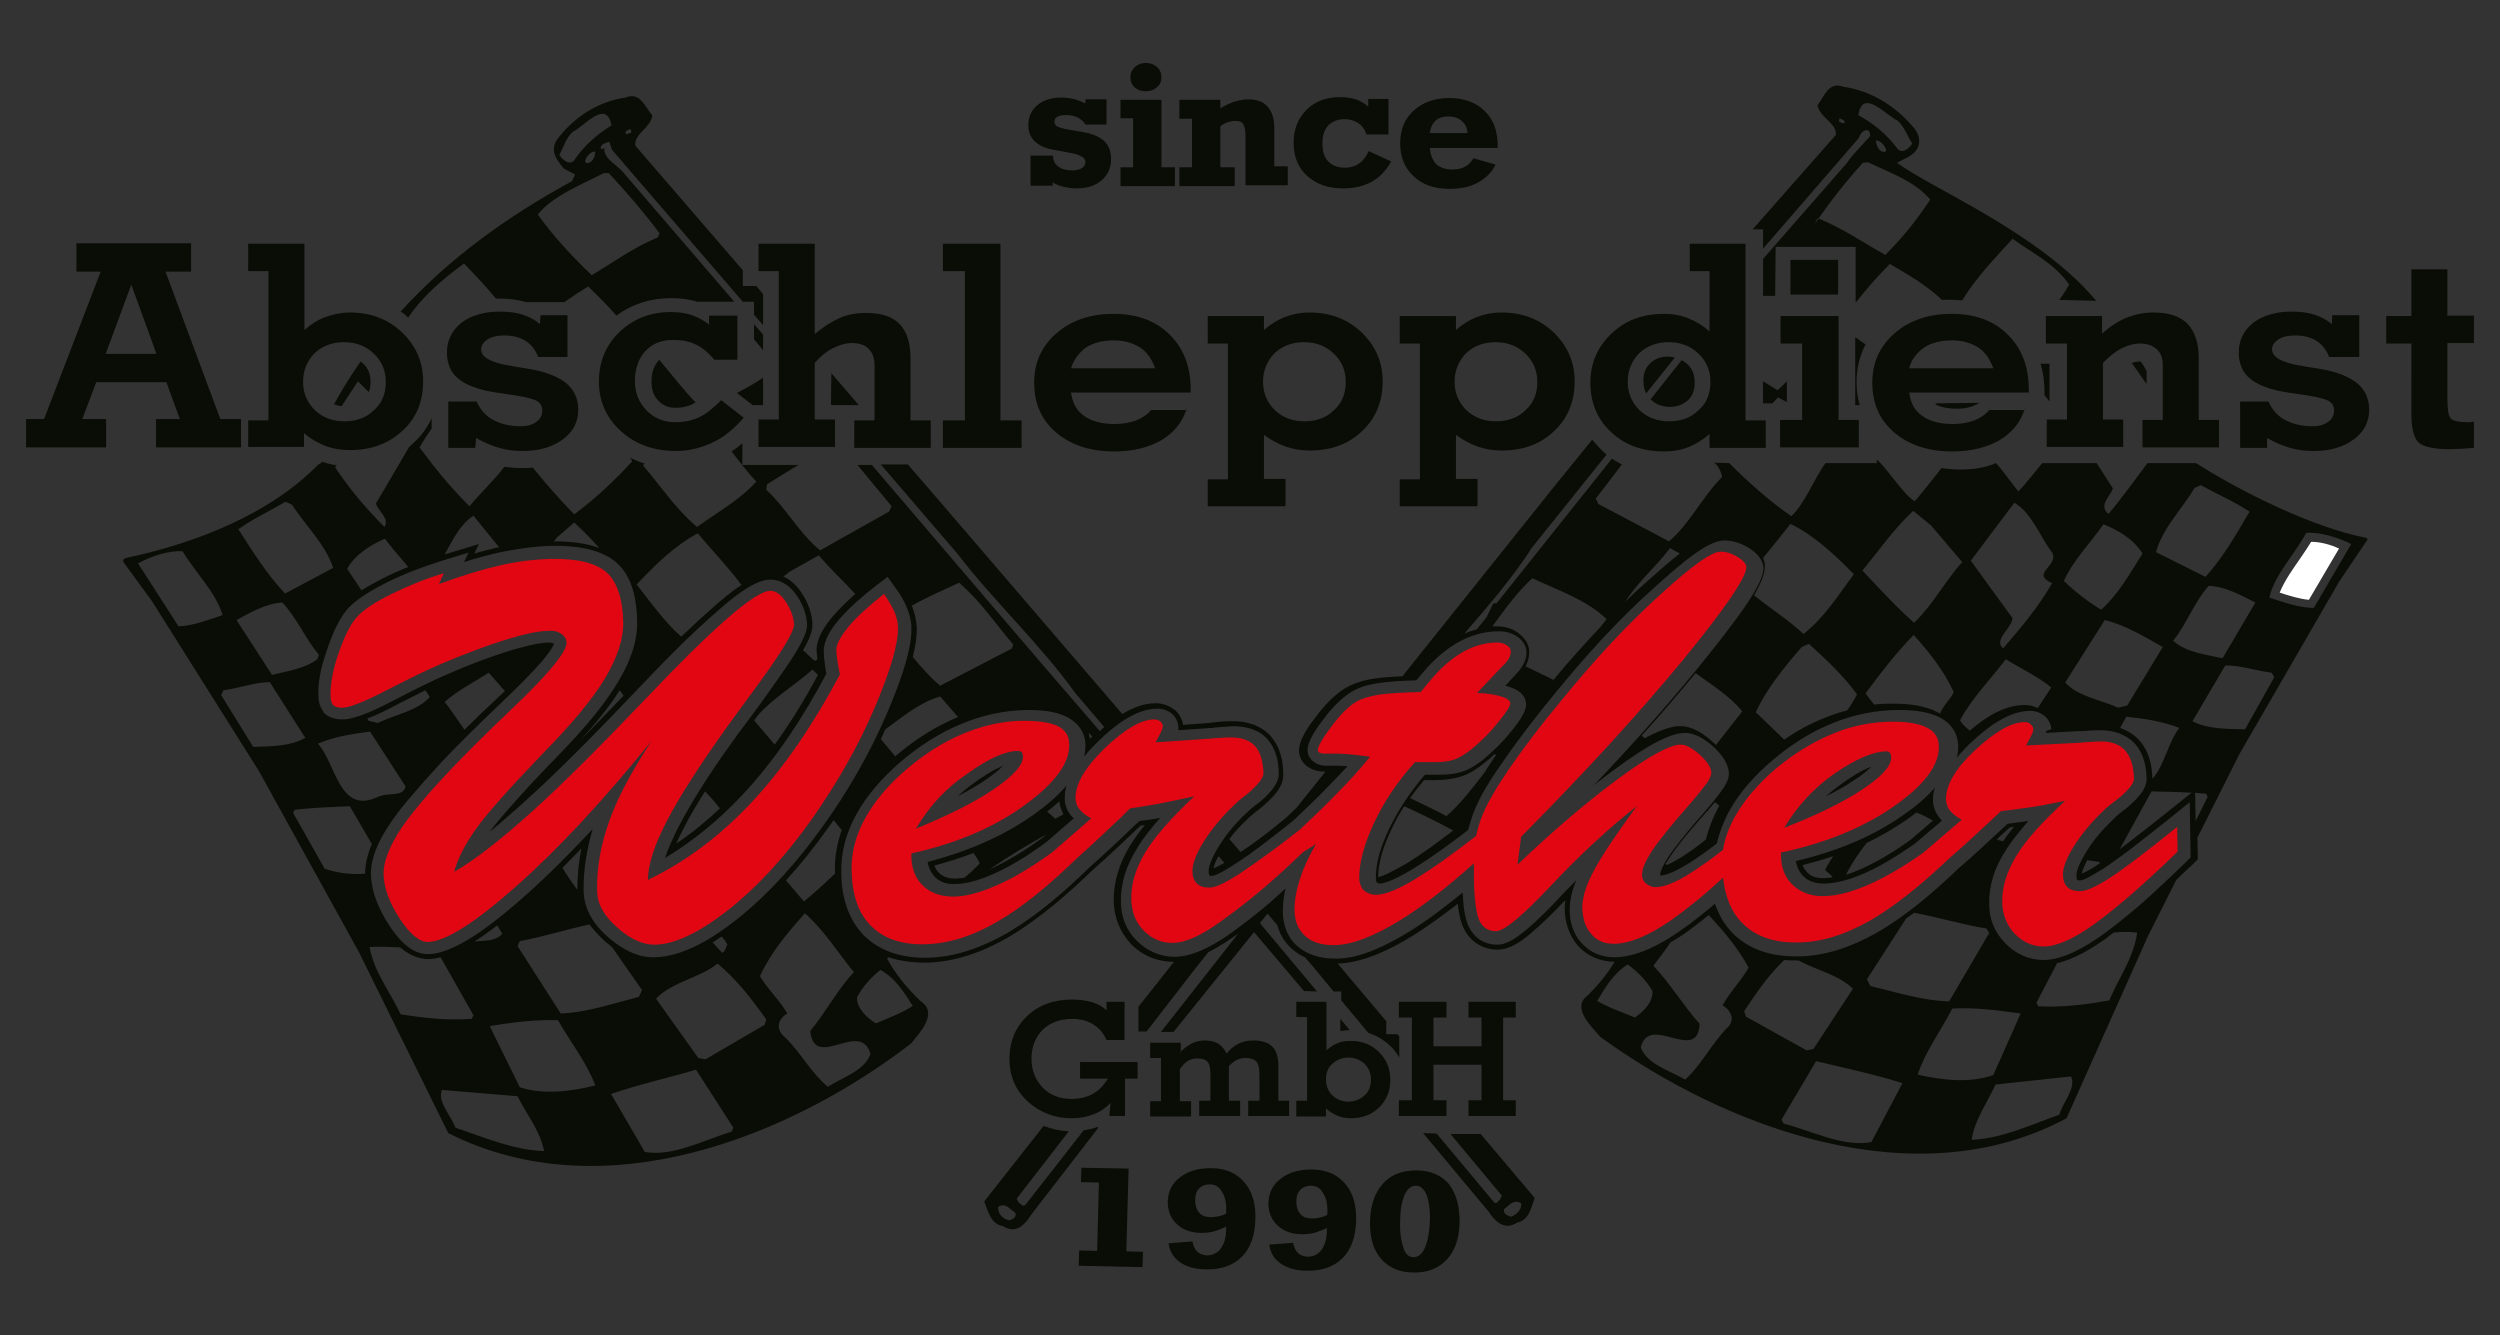 <?xml version="1.0" encoding="utf-8"?>
<!-- Generator: Adobe Illustrator 28.0.0, SVG Export Plug-In . SVG Version: 6.00 Build 0)  -->
<svg version="1.0" id="Ebene_1" xmlns="http://www.w3.org/2000/svg" xmlns:xlink="http://www.w3.org/1999/xlink" x="0px" y="0px"
	 viewBox="0 0 556 297" style="enable-background:new 0 0 556 297;" xml:space="preserve">
<rect x="0" y="0" width="556" height="297" fill="#333333" stroke="none"/>
<style type="text/css">
	.st0{display:none;}
	.st1{display:inline;}
	.st2{stroke:#000000;stroke-width:0.216;stroke-miterlimit:11.339;}
	.st3{fill:#1F1A17;stroke:#000000;stroke-width:0.216;stroke-miterlimit:11.339;}
	.st4{fill-rule:evenodd;clip-rule:evenodd;fill:#1F1A17;stroke:#000000;stroke-width:0.216;stroke-miterlimit:11.339;}
	.st5{fill-rule:evenodd;clip-rule:evenodd;fill:#DA251D;stroke:#000000;stroke-width:0.216;stroke-miterlimit:11.339;}
	.st6{fill-rule:evenodd;clip-rule:evenodd;fill:#E20613;}
	.st7{fill-rule:evenodd;clip-rule:evenodd;fill:#0A0C06;}
	.st8{fill-rule:evenodd;clip-rule:evenodd;fill:#FFFFFF;}
</style>
<g id="Ebene_x0020_1" class="st0">
	<g id="_97536232" class="st1">
		<path id="_146331480" d="M243.2,284.6l0.1-3l3.2,0.1l0.3-13.1l-3.2-0.1l0.1-2.8l8.3,0.1l-0.4,15.9h2.9l-0.1,3L243.2,284.6
			L243.2,284.6z M269.1,274.6v-0.3c0-1.7-0.2-3-0.7-3.9s-1.2-1.4-2.1-1.4c-0.8,0-1.4,0.3-1.9,0.8s-0.7,1.3-0.7,2.3s0.2,1.8,0.7,2.4
			s1.2,0.9,2.1,0.9c0.4,0,0.8-0.1,1.3-0.2C268.2,275,268.7,274.8,269.1,274.6z M263.2,279.9c0.2,0.9,0.5,1.6,0.9,2s1,0.6,1.7,0.7
			c1,0,1.9-0.4,2.4-1.3c0.6-0.9,0.9-2.1,1-3.7v-0.5c-0.8,0.4-1.5,0.7-2.2,0.9c-0.7,0.2-1.4,0.3-2.1,0.3c-1.8,0-3.3-0.6-4.4-1.7
			s-1.6-2.6-1.6-4.4c0-2,0.8-3.5,2.2-4.7c1.4-1.2,3.2-1.8,5.4-1.7c2.5,0,4.5,0.9,5.9,2.7c1.4,1.8,2.1,4.2,2,7.2
			c-0.1,3.1-0.9,5.6-2.4,7.2c-1.5,1.7-3.6,2.5-6.3,2.4c-1.9,0-3.4-0.5-4.6-1.3c-1.1-0.9-1.8-2.1-2-3.7L263.2,279.9L263.2,279.9z
			 M286.9,274.9v-0.3c0-1.7-0.2-3-0.7-3.9s-1.2-1.4-2.1-1.4c-0.8,0-1.4,0.3-1.9,0.8s-0.7,1.3-0.7,2.3s0.2,1.8,0.7,2.4
			s1.2,0.9,2.1,0.9c0.4,0,0.8-0.1,1.3-0.2C285.9,275.3,286.4,275.1,286.9,274.9L286.9,274.9z M280.9,280.2c0.2,0.9,0.5,1.6,0.9,2
			s1,0.6,1.7,0.7c1,0,1.9-0.4,2.4-1.3c0.6-0.9,0.9-2.1,1-3.7v-0.5c-0.8,0.4-1.5,0.7-2.2,0.9c-0.7,0.2-1.4,0.3-2.1,0.3
			c-1.8,0-3.3-0.6-4.4-1.7s-1.6-2.6-1.6-4.4c0-2,0.8-3.5,2.2-4.7c1.4-1.2,3.2-1.8,5.4-1.7c2.5,0,4.5,0.9,5.9,2.7
			c1.4,1.8,2.1,4.2,2,7.2c-0.1,3.1-0.9,5.6-2.4,7.2c-1.5,1.7-3.6,2.5-6.3,2.4c-1.9,0-3.4-0.5-4.6-1.3c-1.1-0.9-1.8-2.1-2-3.7
			L280.9,280.2L280.9,280.2z M302,283c0.8,0,1.5-0.6,2-1.8c0.5-1.2,0.8-2.9,0.8-5.1c0.1-2.2-0.1-3.9-0.6-5.1
			c-0.4-1.2-1.1-1.8-1.9-1.8s-1.5,0.6-2,1.8c-0.5,1.2-0.8,2.9-0.8,5.1c-0.1,2.2,0.1,3.9,0.6,5.1C300.6,282.4,301.2,283,302,283z
			 M310.1,276.5c-0.1,3-0.8,5.3-2.3,7s-3.4,2.5-5.9,2.5s-4.4-0.9-5.7-2.7c-1.3-1.7-2-4.2-1.9-7.3c0.1-3.1,0.8-5.5,2.3-7.2
			c1.4-1.7,3.4-2.5,5.8-2.5c2.5,0,4.4,0.9,5.8,2.7C309.6,270.8,310.2,273.3,310.1,276.5L310.1,276.5z"/>
		<path id="_146332056" class="st2" d="M188.2,37.4l0.1-3.7l4,0.1l0.4-16.6l-4-0.1l0.1-3.5l10.4,0.2l-0.5,20.1l3.7,0.1l-0.1,3.7
			L188.2,37.4z M220.9,24.7v-0.3c0.1-2.1-0.2-3.7-0.9-4.9c-0.6-1.2-1.5-1.8-2.7-1.8c-1,0-1.8,0.3-2.4,1c-0.6,0.7-0.9,1.6-0.9,2.9
			s0.3,2.3,0.9,3.1c0.6,0.7,1.5,1.1,2.7,1.1c0.5,0,1.1-0.1,1.6-0.2C219.8,25.3,220.3,25,220.9,24.7L220.9,24.7z M213.4,31.1
			c0.2,1.2,0.6,2,1.1,2.5s1.2,0.8,2.1,0.8c1.3,0,2.3-0.5,3.1-1.6c0.7-1.1,1.1-2.7,1.2-4.7v-0.7c-0.9,0.5-1.9,0.9-2.7,1.2
			c-0.9,0.2-1.8,0.4-2.7,0.4c-2.3,0-4.1-0.8-5.5-2.1s-2-3.2-2-5.5c0.1-2.5,1-4.5,2.7-6c1.8-1.5,4-2.2,6.8-2.2
			c3.2,0.1,5.7,1.2,7.4,3.4c1.8,2.2,2.6,5.3,2.5,9.1c-0.1,4-1.1,7-3,9.1s-4.5,3.1-8,3.1c-2.4,0-4.3-0.6-5.8-1.7
			c-1.4-1.1-2.2-2.6-2.5-4.6L213.4,31.1L213.4,31.1z M243.3,25.1v-0.3c0.1-2.1-0.2-3.7-0.9-4.9c-0.6-1.2-1.5-1.8-2.7-1.8
			c-1,0-1.8,0.3-2.4,1s-0.9,1.6-0.9,2.9s0.3,2.3,0.9,3.1c0.6,0.7,1.5,1.1,2.7,1.1c0.5,0,1.1-0.1,1.6-0.2
			C242.1,25.6,242.7,25.4,243.3,25.1L243.3,25.1z M235.8,31.1c0.2,1.2,0.6,2,1.1,2.5s1.2,0.8,2.1,0.8c1.3,0,2.3-0.5,3.1-1.6
			c0.7-1.1,1.1-2.7,1.2-4.7v-0.7c-1,0.5-1.9,0.9-2.7,1.2c-0.9,0.2-1.8,0.4-2.7,0.4c-2.3,0-4.1-0.8-5.5-2.1c-1.4-1.4-2-3.2-2-5.5
			c0.1-2.5,1-4.5,2.7-6c1.8-1.5,4-2.2,6.8-2.2c3.2,0.1,5.7,1.2,7.4,3.4c1.8,2.2,2.6,5.3,2.5,9.1c-0.1,4-1.1,7-3,9.1s-4.5,3.1-8,3.1
			c-2.4,0-4.3-0.6-5.8-1.7c-1.4-1.1-2.2-2.6-2.5-4.6L235.8,31.1L235.8,31.1z M262.4,35.3c1,0,1.9-0.7,2.5-2.3c0.6-1.5,1-3.7,1.1-6.4
			s-0.2-4.9-0.7-6.4c-0.6-1.5-1.4-2.3-2.4-2.3c-1.1,0-1.9,0.7-2.5,2.2s-1,3.6-1,6.4c-0.1,2.7,0.2,4.9,0.7,6.4
			C260.6,34.5,261.4,35.3,262.4,35.3z M272.6,26c-0.1,3.7-1.1,6.7-2.9,8.8s-4.3,3.2-7.4,3.1s-5.5-1.2-7.2-3.4s-2.5-5.3-2.4-9.2
			s1-6.9,2.8-9.1c1.8-2.1,4.3-3.2,7.4-3.1c3.2,0.1,5.6,1.2,7.3,3.4C271.9,18.8,272.7,22,272.6,26z"/>
		<path id="_146331744" class="st3" d="M25.1,70.1l11.2,0.2l-5.2-16.8L25.1,70.1z M19.6,85.8l5.3,0.1l-0.1,6.9L7.1,92.4l0.1-6.9
			l3.9,0.1l13.2-35.3L19,50.2l0.1-6.9l25.2,0.5l-0.1,6.9l-5.7-0.1L50,86.4l4.5,0.1l-0.1,6.9L35.7,93l0.1-6.9l5.3,0.1l-2.8-9
			l-15.5-0.3C22.8,76.9,19.6,85.8,19.6,85.8z M68.5,77.7c-0.1,2.8,0.8,5,2.5,6.9c1.7,1.8,3.9,2.8,6.5,2.8c2.6,0.1,4.8-0.8,6.6-2.6
			c1.8-1.8,2.7-4,2.8-6.8c0.1-2.8-0.8-5.1-2.5-6.9c-1.7-1.9-3.9-2.8-6.5-2.9s-4.8,0.8-6.6,2.6C69.5,72.7,68.6,75,68.5,77.7z
			 M56.1,93.4l0.1-6.7l4.5,0.1l0.7-36l-4.5-0.1L57,44l12.3,0.3L69,65.2c1.5-1.4,3.1-2.4,4.7-3.1c1.7-0.7,3.5-1,5.4-0.9
			c4.6,0.1,8.4,1.8,11.4,5.1c3,3.3,4.5,7.3,4.4,12c-0.1,4.9-1.7,8.8-4.8,11.9c-3.1,3.1-7,4.6-11.7,4.5c-1.9,0-3.8-0.4-5.5-1.2
			s-3.2-1.8-4.5-3.2l-0.1,3.4L56.1,93.4L56.1,93.4z M106.1,94.4l-5.9-0.1l0.2-11.1l6.2,0.1c0.8,2,1.9,3.5,3.6,4.5
			c1.6,1.1,3.6,1.6,6,1.7c1.4,0,2.6-0.3,3.5-1s1.4-1.6,1.4-2.7c0-0.9-0.3-1.7-1-2.2s-2.2-1-4.5-1.5l-5.2-1c-3.5-0.7-6-1.8-7.7-3.5
			c-1.6-1.6-2.4-3.7-2.4-6.4c0.1-3,1.2-5.3,3.3-7.1c2.1-1.7,5-2.6,8.5-2.5c1.9,0,3.6,0.3,5.1,0.9c1.5,0.5,2.7,1.3,3.7,2.3l0.1-2.2
			l5.9,0.1l-0.2,10.1l-6.4-0.1c-0.5-1.7-1.4-3-2.7-3.9s-2.8-1.4-4.7-1.4c-1.5,0-2.7,0.3-3.6,0.9s-1.4,1.4-1.4,2.4c0,1.8,2,3.2,6.1,4
			c0.2,0,0.4,0.1,0.5,0.1l3.6,0.7c3.8,0.8,6.5,2,8.3,3.6c1.8,1.6,2.6,3.8,2.6,6.5c-0.1,2.9-1.2,5.3-3.5,7.1s-5.2,2.7-8.8,2.7
			c-1.8,0-3.6-0.3-5.3-0.9s-3.4-1.4-5.1-2.5L106.1,94.4L106.1,94.4z M165.4,88.4c-2.1,2.6-4.4,4.5-6.9,5.8s-5.3,1.9-8.2,1.9
			c-4.9-0.1-8.9-1.8-12-5c-3.1-3.3-4.7-7.3-4.6-12.1c0.1-4.8,1.7-8.8,4.8-11.9c3.1-3.1,6.9-4.6,11.4-4.5c1.7,0,3.2,0.3,4.7,0.9
			c1.4,0.5,2.7,1.3,3.8,2.4v-2.2l6.3,0.1l-0.2,10.7l-5.1-0.1c-1.4-1.8-2.7-3.1-4.1-3.8c-1.4-0.7-3-1.1-4.9-1.2
			c-2.6-0.1-4.6,0.8-6.2,2.6c-1.6,1.8-2.4,4.2-2.4,7.2c-0.1,2.8,0.7,5.2,2.4,7.1s3.8,2.9,6.3,3c2,0,3.7-0.3,5.3-1.1
			c1.5-0.8,3.2-2.1,4.9-4L165.4,88.4L165.4,88.4z M173.9,53.1l-4.5-0.1l0.1-6.7l12.4,0.3l-0.4,21.8c1.9-1.7,3.8-3,5.6-3.8
			c1.8-0.8,3.8-1.2,5.8-1.1c3.3,0.1,5.8,1,7.4,2.9c1.6,1.8,2.3,4.6,2.2,8.4l-0.3,14.9l4.5,0.1l-0.1,6.7l-16.9-0.3l0.1-6.7l4.5,0.1
			l0.3-13.1c0-1.7-0.4-3.1-1.2-4c-0.9-1-2.1-1.5-3.7-1.5c-1.4,0-2.8,0.3-4.2,1.1s-2.8,1.9-4.2,3.5L181,89.3l4.5,0.1l-0.1,6.7
			l-16.9-0.3l0.1-6.7l4.5,0.1L173.9,53.1L173.9,53.1z M214.8,53.9l-4.8-0.1l0.1-6.7l12.7,0.3l-0.9,42.7l4.6,0.1l-0.1,6.7L209,96.5
			l0.1-6.7l4.9,0.1L214.8,53.9L214.8,53.9z M237.8,77.9l18.5,0.4c-0.6-2.2-1.7-3.9-3.2-5.1s-3.4-1.8-5.8-1.8s-4.5,0.5-6.1,1.6
			C239.5,74.2,238.4,75.8,237.8,77.9L237.8,77.9z M263.1,88.2c-1,3.2-2.9,5.7-5.7,7.4c-2.8,1.7-6.3,2.5-10.5,2.5
			c-5.3-0.1-9.5-1.7-12.7-4.9c-3.2-3.1-4.7-7.2-4.6-12.2c0.1-4.9,1.8-8.8,5.2-11.9s7.6-4.5,12.7-4.4s9.2,1.8,12.2,5.2
			s4.5,7.8,4.4,13.4v0.8l-26.3-0.5c0.2,2.5,1.1,4.4,2.8,5.7c1.6,1.3,3.9,2.1,6.7,2.1c1.8,0,3.4-0.2,4.8-0.8s2.5-1.4,3.3-2.5
			L263.1,88.2L263.1,88.2z M280,82.1c-0.1,2.8,0.8,5,2.5,6.9c1.7,1.8,3.9,2.8,6.5,2.8c2.6,0.1,4.8-0.8,6.6-2.6
			c1.8-1.8,2.7-4,2.8-6.8c0.1-2.8-0.8-5.1-2.5-6.9c-1.7-1.9-3.9-2.8-6.5-2.9s-4.8,0.8-6.6,2.6C281,77,280.1,79.3,280,82.1z
			 M267.2,111.9l0.1-6.7l4.5,0.1l0.7-32.8l-4.5-0.1l0.1-6.6l12.4,0.3l-0.1,3.4c1.5-1.4,3.1-2.4,4.7-3.1s3.4-1,5.4-0.9
			c4.6,0.1,8.4,1.8,11.4,5.1s4.5,7.3,4.4,12c-0.1,4.9-1.7,8.9-4.8,11.9c-3.1,3.1-7,4.6-11.7,4.5c-1.8,0-3.6-0.4-5.2-1.1
			c-1.7-0.7-3.2-1.7-4.7-2.9l-0.2,10.6l4.7,0.1l-0.1,6.7L267.2,111.9L267.2,111.9z M322.3,82.9c-0.1,2.8,0.8,5,2.5,6.9
			c1.7,1.8,3.9,2.8,6.5,2.8c2.6,0.1,4.8-0.8,6.6-2.6s2.7-4,2.8-6.8c0.1-2.8-0.8-5.1-2.5-6.9c-1.7-1.9-3.9-2.8-6.5-2.9
			s-4.8,0.8-6.6,2.6C323.2,77.9,322.3,80.2,322.3,82.9z M309.5,112.8l0.1-6.7l4.5,0.1l0.7-32.8l-4.5-0.1l0.1-6.6l12.4,0.3l-0.1,3.4
			c1.5-1.4,3.1-2.4,4.7-3.1s3.4-1,5.4-0.9c4.6,0.1,8.4,1.8,11.4,5.1s4.5,7.3,4.4,12c-0.1,4.9-1.7,8.9-4.8,11.9
			c-3.1,3.1-7,4.6-11.7,4.5c-1.8,0-3.6-0.4-5.2-1.1c-1.7-0.7-3.2-1.7-4.7-2.9l-0.2,10.6l4.7,0.1l-0.1,6.7L309.5,112.8z M374.7,50.6
			l12.3,0.3l-0.9,42.7l4.5,0.1l-0.1,6.7l-12.4-0.3l0.1-3.4c-1.4,1.3-2.9,2.3-4.6,3s-3.5,1-5.5,1c-4.7-0.1-8.6-1.8-11.5-5
			c-3-3.2-4.4-7.2-4.3-12.1c0.1-4.7,1.7-8.7,4.9-11.8c3.1-3.1,7-4.7,11.7-4.6c1.9,0,3.7,0.4,5.3,1.2c1.6,0.7,3.2,1.8,4.6,3.3
			l0.3-14.2l-4.4-0.1V50.6L374.7,50.6z M360.4,83.7c-0.1,2.8,0.8,5,2.5,6.9c1.7,1.8,3.9,2.8,6.5,2.8c2.6,0.1,4.9-0.8,6.6-2.6
			c1.8-1.8,2.7-4,2.7-6.8c0.1-2.8-0.8-5.1-2.5-6.9c-1.7-1.9-3.9-2.8-6.5-2.9s-4.8,0.8-6.6,2.6C361.3,78.7,360.4,80.9,360.4,83.7
			L360.4,83.7z M396.7,63.3l0.2-8.4l10.5,0.2l-0.2,8.4L396.7,63.3L396.7,63.3z M406.6,93.9l4.6,0.1l-0.1,6.7l-17.4-0.4l0.1-6.7
			l4.9,0.1l0.4-18.6l-4.8-0.1l0.1-6.6l12.7,0.3L406.6,93.9L406.6,93.9z M422.5,81.7l18.5,0.4c-0.6-2.2-1.7-3.9-3.2-5.1
			s-3.4-1.8-5.8-1.8s-4.5,0.5-6.1,1.6C424.2,78,423,79.6,422.5,81.7L422.5,81.7z M447.7,92c-1,3.2-2.9,5.7-5.7,7.4
			c-2.8,1.7-6.3,2.5-10.5,2.5c-5.3-0.1-9.5-1.7-12.7-4.9c-3.2-3.1-4.7-7.2-4.6-12.2c0.1-4.9,1.8-8.8,5.2-11.9
			c3.4-3.1,7.6-4.5,12.7-4.4s9.2,1.8,12.2,5.2s4.5,7.8,4.4,13.4v0.8l-26.3-0.5c0.2,2.5,1.1,4.4,2.8,5.7c1.6,1.3,3.9,2.1,6.7,2.1
			c1.8,0,3.4-0.2,4.8-0.8s2.5-1.4,3.3-2.5L447.7,92L447.7,92z M465.2,74.2c1.9-1.8,3.8-3,5.6-3.8c1.8-0.8,3.7-1.1,5.7-1.1
			c3.4,0.1,5.8,1,7.4,2.9c1.6,1.8,2.3,4.7,2.3,8.4l-0.3,14.9l4.5,0.1l-0.1,6.7l-16.9-0.3l0.1-6.7l4.5,0.1l0.3-13.1
			c0-1.7-0.4-3-1.2-3.9c-0.8-0.9-2.1-1.4-3.7-1.4c-1.4,0-2.9,0.3-4.2,1.1c-1.4,0.7-2.7,1.9-4.1,3.4l-0.3,13.7l4.5,0.1l-0.1,6.7
			l-16.9-0.3l0.1-6.7l4.5,0.1l0.4-18.6l-4.5-0.1l0.1-6.6l12.4,0.3L465.2,74.2L465.2,74.2z M500.9,102.5l-5.9-0.1l0.2-11.1l6.2,0.1
			c0.8,2,1.9,3.5,3.6,4.5c1.6,1.1,3.6,1.6,6,1.7c1.4,0,2.6-0.3,3.5-1s1.4-1.6,1.4-2.7c0-0.9-0.3-1.7-1-2.2s-2.2-1-4.5-1.5l-5.2-1
			c-3.5-0.7-6-1.8-7.7-3.5c-1.6-1.6-2.4-3.7-2.4-6.4c0.1-3,1.2-5.3,3.3-7.1c2.1-1.7,5-2.6,8.5-2.5c1.9,0,3.6,0.3,5.1,0.9
			c1.5,0.5,2.7,1.3,3.7,2.3l0.1-2.2l5.9,0.1l-0.2,10.1l-6.4-0.1c-0.5-1.7-1.4-3-2.7-3.9s-2.8-1.4-4.7-1.4c-1.5,0-2.7,0.3-3.6,0.9
			s-1.4,1.4-1.4,2.4c0,1.8,2,3.2,6.1,4c0.2,0,0.4,0.1,0.5,0.1l3.6,0.7c3.8,0.8,6.5,2,8.3,3.6s2.6,3.8,2.6,6.5
			c-0.1,2.9-1.2,5.3-3.5,7.1s-5.2,2.7-8.8,2.7c-1.8,0-3.6-0.3-5.3-0.9s-3.4-1.4-5.1-2.5L500.9,102.5L500.9,102.5z M541,91.1
			c-0.1,2.8,0.1,4.5,0.6,5.1c0.4,0.6,1.8,1,4,1c0.1,0,0.4,0,0.8-0.1c0.1,0,0.3,0,0.3,0l-0.1,6.3c-0.8,0.1-1.7,0.1-2.6,0.1
			c-0.9,0-1.8,0-2.8,0c-3.4-0.1-5.6-0.6-6.7-1.6c-1.1-1-1.6-3.4-1.5-7l0.3-17l-5.5-0.1l0.1-6.6l5.5,0.1l0.2-11.2l7.9,0.2l-0.2,11.2
			l5.8,0.1l-0.1,6.6l-5.8-0.1L541,91.1z"/>
		<path id="_146332080" class="st4" d="M424,19.7c2.5,2.8,0.9,5.4-0.8,7.7l-2.5,1.5l0.8,1.6c16.5,9.4,31,20.9,42.5,35.8l-8.2-0.2
			c0.8-1.2,1.5-2.4,2.2-3.7c-3.3-5.2-7.8-9.2-12.5-12.8c-4,4.7-8.1,10-11.1,15.4c-0.7-0.1-1.5-0.1-2.2-0.1s-1.4,0-2.2,0
			c-3.4-3.6-7.5-6.4-11.6-9.2c-2.7,3-5.3,6.1-7.7,9.3l0.3-13.5l-17.7-0.4l-0.2,12.2c-0.9-0.5-1.8-0.9-2.7-1.4l0.2-7.5l19.2-25.6
			c1.4-2.3,4.7-3.9,4.4-6.6c0.3,0.2,0.6,0.4,0.8,0.1c0.1-1.2-1.4-1.3-1.9-1.6l-0.6,2l-21.8,29.1l0.1-4.6h-2.3l18.9-25.1
			c0.3-2.9-3.4-4-3.9-7.2c1.6-1.9,2.5-5.9,5.8-4.4C415.5,11.4,420.5,15.1,424,19.7L424,19.7z M272,214.7c-0.1,0.1-0.3,0.2-0.5,0.3
			c-1.8,1.4-4,2.9-6.4,4.2l-2.8,3.7l-40.7,55.5l0.5,1c0.5,0.3,0.8,1.3,1.4,0.5L272,214.7L272,214.7z M257.7,221.4
			c-3.8,0-7-1.7-9.4-4.5c-2.5-2.9-3.6-6.4-3.6-10.2c0-4.8,1.5-9.3,3.9-13.4c1-1.7,2.1-3.3,3.3-4.9c-0.3,0-0.6,0.1-0.9,0.1l-0.9,0.9
			c-3.2,3.3-6.5,6.5-9.9,9.7c-5.5,5.7-11.8,11.5-18.6,15.7c-5.6,3.5-11.9,5.9-18.6,5.9c-2.8,0-5.6-0.4-8.1-1.4
			c-0.1,0.1-0.2,0.2-0.3,0.3c1.7,3.7,4.4,7.5,7.2,10.5c3.9,3-0.6,7.7-2.4,10.2c-27.3,22.1-68.7,39.1-102.4,19.6l-18.8-44.1l-21-44.4
			l-22.8-41.6l-6.1-9.7l0.2-0.5c15.9-3.4,32.4-10.5,42.8-21.9c0.4-0.2,0.7-0.5,1-0.7c1,0.4,2.1,0.7,3.2,0.9
			c-0.1,0.1-0.3,0.3-0.4,0.4c3.1,5.3,6.6,10.1,10.6,14.6c1.3-2.1-1.2-3.8-1.8-5.7c2.6-4.5,5-9,7.6-13.6c0.4-0.3,0.8-0.7,1.1-1
			c1.7-1.7,3.1-3.7,4-5.8v2.3c-1,1.4-1.9,2.9-2.7,4.5c0.8,1.3,1.7,2.6,2.6,3.8v0.3h0.2c2.5,3.5,5.1,7,8,10.3
			c2.5-3.2,5.5-6.2,7.9-9.5c1.3,0.3,2.6,0.4,3.9,0.4c0.8,0,1.5,0,2.2-0.1c2.8,4,5.8,7.8,8.9,11.5c4.8-3.7,9.1-8,13.1-12.6
			c-0.2-0.3-0.3-0.6-0.5-0.8c1,0.6,2.1,1.1,3.2,1.5c-0.1,0.1-0.3,0.3-0.4,0.4c3.9,5.2,7.1,10.6,11.6,15.1c4.6-3.5,9.9-6.7,13.3-10.8
			c-1.9-2.3-3.6-4.9-5.3-7.4c0.9-0.6,1.7-1.2,2.5-1.9L165,99l12.4,0.3c-2.4,1.5-4.7,3.1-7,4.6l-0.2,1.3c4.3,4.5,7,10.7,11.6,14.9
			l15.4-9l0.6-1.3l-7.3-10.2l3.2,0.1l26.4,35.3c0.2,0.2,0.4,0,0.8,0.1l1.6,3.3l20.2,26.7c0.3-0.3,0.7-0.6,1.1-1l-6.2-8.2
			c-7.8-11.9-17.9-22-25.4-34.3l-16.4-21.9l5.9,0.1l5,6.7l41,54.7c2.3-1.5,4.8-2.5,7.4-2.5c1.5,0,2.9,0.6,4,1.6l0.1,0.1l0.1,0.1
			c1,1,1.6,2.2,1.8,3.6l5.7-0.3h0.1c0.2,0,0.5,0,0.7,0l0,0l0,0c1.3-0.1,2.7-0.2,4.1-0.2c3.4,0,6.5,1.1,8.7,3.8l0,0
			c2,2.6,2.6,6,2.6,9.3c0,3.2-2.8,5.9-5,7.9l-0.1,0.1l-0.1,0.1c-1,0.8-2.1,1.7-3,2.7c-1.4,1.5-2.8,3-4,4.7l2.4,3.3
			c3.4-2.6,6.8-5.5,9.9-8.3c0.8-0.8,1.5-1.5,2.3-2.3l6.6-8.8h-0.2c-1.1,0-2.3-0.2-3.2-0.8c-1.5-0.9-2.3-2.5-2.3-4.2
			c0-2.7,2.3-6,3.8-8.1c1.8-2.5,4-5.3,6.6-7c1.9-1.3,4.3-2,6.6-2.4c1.9-0.3,4-0.5,6-0.6l34.7-46.2l8.3-11c0.6,0.8,1.2,1.7,1.9,2.4
			l0,0c0.4,0.4,0.8,0.8,1.2,1.2l-16.9,22.5c-4.5,7.4-10,14-15.3,20.7c0.9-0.4,1.8-0.7,2.7-0.9l2.2-3l1.6-3.3c0.3,0,0.6,0.2,0.8-0.1
			l26.1-34.9c0.7,0.5,1.4,1,2.1,1.4l-5.9,8.3l0.6,1.3l15.4,9c4.6-4.2,7.3-10.4,11.6-14.9l-0.2-1.3c-0.2-0.1-0.4-0.3-0.7-0.4l3.4,0.1
			c3.4,3.9,8.6,7.1,13,10.4c3.1-3,5.5-6.5,8-10l11,0.2v-0.9c2.5,2.5,5.2,4.9,8,7.1c1.5-1.8,3-3.6,4.4-5.4c1.5,0.3,3,0.4,4.5,0.5
			c3.5,0.1,7.1-0.4,10.3-1.9c1.3,1.5,2.6,2.9,3.7,4.4c1.1-1.2,2.1-2.5,3.1-3.8v0.7l16.5,0.3c0.4,0.6,0.7,1.3,1.1,1.9
			c-0.5,1.9-3,3.6-1.8,5.7c2.1-2.4,4.1-4.9,6-7.5l17.7,0.4c9.7,6.8,21.7,11.3,33.5,13.8l0.2,0.5L516,130l-23,41.4l-9.7,20.4v5.2
			l-1.2,1.2c-1.2,1.3-2.4,2.5-3.7,3.8l-6.5,13.6l-18.9,44c-33.7,19.6-75.1,2.5-102.4-19.6c-1.8-2.5-6.3-7.1-2.4-10.2
			c2.2-2.3,4.4-5.1,6-8c-3.2,0-6.1-1.4-8.1-3.9l0,0c-2-2.5-2.7-5.7-2.7-8.9c0-0.6,0.1-1.3,0.1-1.9l-0.1-0.1c-2.4,2.8-5,5.6-7.8,8
			c-1.9,1.7-4.5,3.9-7.2,3.8c-3.5,0-6.1-2.1-7.4-5.2l0,0l0,0c-0.6-1.6-1-3.7-1.1-5.8c-3.2,2.8-6.6,5.4-10.1,7.8
			c-4.7,3.2-10.8,6.6-16.7,6.8l42.5,56.6c-0.7,2.1-1.3,5.5-4,6c-3,2.2-5.1-0.8-6.2-2.6L300.8,249L275,214.6L249.2,249l-24.5,33.4
			c-1.1,1.9-3.2,4.8-6.2,2.6c-2.7-0.5-3.3-3.9-4-6L257.7,221.4L257.7,221.4z M183.2,199c0-0.3,0-0.5,0-0.8c0-3.4,0.6-6.6,1.7-9.7
			c-0.6-0.8-1.2-1.6-1.7-2.4c-0.5,0.8-1,1.5-1.5,2.2c-2.8,4.2-5.9,8.3-9.3,12.1l3.9,5.1C178.6,203.5,180.9,201.3,183.2,199
			L183.2,199z M197.1,170.9L197.1,170.9c4.2-3.8,8.8-7,14-9.2h0.1c-1.3-1.7-2.6-3.4-3.9-5.1c-4.8,1.5-8.4,4.9-12.3,7.7
			c-0.4,0.8-0.7,1.6-1.1,2.4L197.1,170.9L197.1,170.9z M239.8,166.1c0.1,0.5,0.2,0.9,0.2,1.4c0.2-0.2,0.3-0.4,0.5-0.5
			C240.3,166.7,240,166.4,239.8,166.1z M267.8,196.4c-0.5,0.9-1,2-1.1,2.8l0.1,0.2c0.7-0.3,1.6-0.9,2.3-1.3L267.8,196.4L267.8,196.4
			z M329.2,140.9c0.3,0,0.6,0,0.9,0c1.6,0,3.2,0.5,4.5,1.4c1.6,1.1,2.6,2.8,2.6,4.8c0,1.2-0.3,2.4-0.8,3.4l6.1,3.3
			c3.4-4.3,6.9-8.6,10.5-12.8c0.5-0.6,1-1.3,1.5-1.9c-4.3-4.6-10.5-7-16.2-9.9C334.8,132.7,332.1,136.8,329.2,140.9L329.2,140.9z
			 M358.7,134.9c1.6-1.6,3.1-3.2,4.8-4.8c2.4-2.3,4.9-4.7,7.5-6.8l-2.1-1.3C365.7,126.4,361.4,130.2,358.7,134.9z M389.3,124.4
			c0.3,0.6,0.4,1.3,0.4,2.1c0,2.1-1.3,4.7-2.5,6.9c3.5,3.2,7.5,5.9,10.7,9.4c4.7-4.1,7.8-9.3,11.4-14.5c-4.1-4.7-8.6-9.3-13.7-12.2
			C393.5,118.9,391.3,121.6,389.3,124.4L389.3,124.4z M373.8,152.2c-4,5.1-8,10.2-12.2,15.2c0.2,0.2,0.5,0.4,0.7,0.6
			c2.7-1.7,5.6-2.9,7.8-2.9c2.9,0,5.3,1.8,7.2,3.8l0,0l0,0c0.2,0.2,0.5,0.5,0.7,0.7l6-8.1C381.2,157.7,377.5,155,373.8,152.2
			L373.8,152.2z M377.5,183.3c-0.7,0.9-1.3,1.7-2,2.5l0,0l0,0c-2.9,3.5-6.2,7.5-8.6,11.4c-0.1,0.2-0.3,0.6-0.6,1l0.3,0.3
			c1.3-0.7,2.7-1.6,3.3-2c1.9-1.3,3.7-2.7,5.5-4.2c0.6-2.6,1.6-5.2,2.9-7.6c0.1-0.2,0.2-0.4,0.3-0.6L377.5,183.3L377.5,183.3z
			 M393,168.2c2.9-2.2,6.1-4,9.4-5.5c1.5-0.6,3-1.2,4.6-1.7c0.8-1.2,1.6-2.5,2.3-3.9c-3-4.5-6.6-8.4-10.4-12.1l-1.6,0.8
			c-3.9,4.9-8,10.2-10.4,15.7L393,168.2L393,168.2z M413,159.8c1.4-0.2,2.9-0.3,4.3-0.2c3.2,0,6.8,0.4,9.6,2.1l0,0
			c0.2,0.1,0.4,0.2,0.6,0.4c0.4-1.7,2.5-3.7,3-5.2c-2.1-5.5-5.3-9.8-8.5-13.8c-3.9,4.3-7.5,9.1-10.9,14.1
			C411.8,158,412.4,158.9,413,159.8L413,159.8z M434,166c3.4-3.1,7.7-6.2,12.2-6.2c1,0,2,0.3,2.9,0.8c1-1.7,2-3.4,3.1-5
			c-2.9-2.7-6.6-4.6-9.9-6.8c-3.6,4.9-7.6,9.3-10.4,14.8C432.3,164.5,433.1,165.3,434,166z M467,165.3c1.7,0.6,3.2,1.6,4.3,3.1l0,0
			c2,2.6,2.6,5.9,2.6,9.1c2.7-3,3.7-9.2,6.2-12.2c-3.6-1.6-7.9-2.2-11.6-2.7L467,165.3L467,165.3z M459.2,197.3
			c-0.5,1-1.1,2.3-1.3,3.3c1.2-0.5,3-1.8,3.7-2.3l0,0c0.1-0.1,0.2-0.1,0.3-0.2l-0.1-0.3C460.9,197.6,460.1,197.4,459.2,197.3z
			 M466.3,194.7c0.4-0.3,0.8-0.6,1.2-0.9c3-2.4,5.9-5,8.8-7.5l6-5.3c-3-0.2-5.9-0.3-8.8-0.3L466.3,194.7z M483.3,181v6.8l2.8-5.8
			l-0.3-0.7C484.9,181.2,484.1,181.1,483.3,181z M464.7,214.7c-0.6,0.5-1.2,0.9-1.7,1.4c-3,2.3-7,5-10.9,5.9l-4.7,9.5l0.4,0.9
			c5.3,0.3,10.5-0.5,15.7-1.5c2.3-5.7,5.7-10.4,6.5-16.4C468.1,214.5,466.4,214.6,464.7,214.7L464.7,214.7z M440.7,192.8
			c0.7-1.2,1.6-2.3,2.4-3.4c-0.3,0-0.6,0.1-0.9,0.1l-0.9,0.9c-0.7,0.7-1.3,1.3-2,2C439.9,192.5,440.3,192.6,440.7,192.8z M420.8,210
			c-0.6,0.5-1.2,1-1.8,1.4l-8.9,14.7l0.8,1.6c5.8,1.5,11.6,3.6,17.3,3.7l9.1-16.5l-0.5-1.1C431.6,213,426.1,211.1,420.8,210
			L420.8,210z M395.1,221.6c-0.3,0-0.5,0-0.8,0c-0.8,0-1.6,0-2.4-0.1c-3.5,3.7-6.4,8-9.1,12.4l0.3,1.3l13.2,8.1l1.5-0.3l9-14.5
			C404,225.1,399,223.9,395.1,221.6L395.1,221.6z M375.5,210.6c-1.9,1.7-3.9,3.4-6,4.9c-0.8,0.6-1.7,1.2-2.6,1.8
			c-1.3,1.9-2.5,3.8-3.9,5.7c3.5,4,6.4,9.7,9.9,14c-0.6,9.8-11.1-2.7-13.1,5.8c1.4,4,6.1,5.4,9.6,7.7c3.6-3.6,5.8-8.4,9.2-12.3
			c2.1-1.9,1.4-4.3-0.7-5.6c1.7-3.3,4.2-5.8,5.9-9.1C381.8,218.5,378.7,214.5,375.5,210.6L375.5,210.6z M286.2,220.9
			c-1-0.5-1.9-1.2-2.7-2l0,0l0,0c-1.6-1.6-2.5-3.6-3-5.7l-2.2-2.9l-1.7,2.3l50.1,67.3c0.6,0.8,0.9-0.3,1.4-0.5l0.5-1l-40.9-55.5
			L286.2,220.9L286.2,220.9z M232.9,182.5c-0.9,0.8-1.8,1.7-2.7,2.4c0.6,0.6,1.1,1.2,1.7,1.8c0.6-0.4,1.2-0.7,1.8-1
			C233.3,184.6,233,183.6,232.9,182.5z M213.8,194.6c-2.8,1.1-5.7,2.1-8.6,2.9c0.2,0.7,0.5,1.3,1,1.8l0,0c0.9,1,2.2,1.3,3.5,1.3
			c0.7,0,1.3-0.1,2-0.2c1.2-1.1,2.4-2.2,3.4-3.5C214.8,196.2,214.3,195.4,213.8,194.6L213.8,194.6z M217.2,198.7
			c1.3-0.6,2.5-1.2,3.6-1.8c2.9-1.6,5.7-3.6,8.4-5.6l0.8-0.8C225.6,193.1,221.3,195.8,217.2,198.7z M329.1,171.7
			c-0.8,0.8-1.5,1.5-2.3,2.2l0,0l0,0c-1.5,1.3-3.3,2.6-5.2,3.2c-1.9,0.7-3.9,0.9-5.9,0.8c-0.8,0-1.5,0-2.3,0
			c-1.1,1.4-2.2,2.8-3.1,4.3c2.7,1.4,5.4,2.8,7.9,4.3c3.3-3.1,5.9-6.8,8.5-10.5c0.6-1,1.3-2,1.9-3c0.3-0.4,0.5-0.8,0.8-1.2
			C329.3,171.9,329.2,171.8,329.1,171.7L329.1,171.7z M309,184.4c-1.1,1.9-2.1,3.8-3,5.7c-1.5,3.4-3.1,7.6-3.1,11.4
			c1.7-0.4,5.1-2.6,6.2-3.3c3.6-2.4,7.2-5.2,10.6-8C316.2,188.2,312.6,186.2,309,184.4L309,184.4z M421.8,185.7
			c-0.8,0.6-1.5,1.3-2.3,1.8c-2.8,2.1-5.8,3.9-8.9,5.5c-1.7,2.3-3.3,4.8-4.6,7.5l0.1,0.1c2.2-0.8,4.3-1.8,6-2.8
			c2.9-1.6,5.7-3.6,8.4-5.6l5-4.6C424.3,187,423,186.4,421.8,185.7L421.8,185.7z M403.3,196.3c-2.2,0.8-4.5,1.5-6.8,2.2
			c0.2,0.7,0.5,1.3,1,1.8l0,0c0.9,1,2.2,1.3,3.5,1.3c0.6,0,1.3-0.1,2-0.2c-0.5-0.7-1.2-1.2-1.7-1.8
			C401.9,198.5,402.6,197.4,403.3,196.3L403.3,196.3z M93.9,152.8c-2.2,1.1-4.3,2.3-6.5,3.4c-1.7,0.9-4,2.2-6.4,3.2l0.3,0.5l2,0.6
			c3.9-1.9,8.9-2.7,11.6-6L93.9,152.8L93.9,152.8z M70.2,144.8c0.1-0.4,0.2-0.7,0.3-1.1c-2.9-4-4.6-9-7.8-12.8
			c-3.6,0.2-7.1,2.3-10.2,4l7.5,13.5C63.8,147.5,67.5,147.1,70.2,144.8z M80.3,128.4c1.6-1.1,3.4-2.1,5-2.9c1.8-0.9,3.6-1.8,5.4-2.5
			c-1.6-2.3-3.4-4.6-5-6.9c-3.2,1.5-6.6,3.7-8.5,7.1C78.3,124.9,79.3,126.7,80.3,128.4z M98.8,120.1l7.6-2.4l-1.1,2.3
			c1.7-0.5,3.3-0.9,5-1.3c0.2,0,0.3-0.1,0.5-0.1l-5.5-7.8C102.3,112.9,100.7,116.7,98.8,120.1z M123,117.4c3.3,0.1,6.9,0.5,10,1.8
			c-1.7-2.2-3.5-4.4-5.4-6.3l-4,3.6L123,117.4z M136.6,153.7c-2.5,4.1-5.7,8.2-9,12c3.3-3.5,6.6-7.1,9.9-10.7
			C137.3,154.6,137,154.1,136.6,153.7L136.6,153.7z M150.5,141c2.4-2.5,4.9-4.9,7.4-7.2c1.5-1.4,3.7-3.4,6.1-5
			c-2.9-4.5-6.3-8.4-9.3-12.7c-5.1,2.9-9.6,7.5-13.7,12.2C144,132.7,146.8,137.3,150.5,141L150.5,141z M173.3,127
			c1.7,0.9,3,2.4,4,4.1c1.4,2.3,2.2,4.9,2.2,7.6c0,1.9-1.2,4.3-2.2,6.2c0.8,0.9,1.7,1.8,2.6,2.6l0.6-0.4c-0.1-0.7-0.1-1.4-0.1-2.1
			c0-3,1.9-5.9,3.7-8.2l0,0c1.5-1.9,3.3-3.6,5.1-5.3c-2.5-3.3-5.5-6.2-7.8-9.5l-6.6,3.9C174.2,126.3,173.8,126.6,173.3,127z
			 M167.3,160c-0.4,0.5-0.7,1-1.1,1.5l4.4,6c3.7-5.3,6.9-11,9.9-16.7c-0.4-0.4-0.8-0.9-1.1-1.3C175.4,153.2,170.8,156,167.3,160z
			 M155,178.5c-1.8,2.9-3.4,5.9-4.9,8.9c-0.5,1.1-1.1,2.3-1.7,3.6c3.5-2.5,6.8-5.3,9.8-8.3C157.2,181.3,156.1,179.9,155,178.5z
			 M201.5,134.6c0.6,1.7,1,3.5,0.9,5.3c0,2.1-0.4,4.6-1.1,7.1c1.8,2.5,3.7,4.9,5.9,7l16-8.7l0.2-1c-3.9-5.2-7.1-10.6-11.6-15.1
			C208.4,131.1,204.8,132.6,201.5,134.6L201.5,134.6z M158,213.7c-0.7,0.5-1.3,0.9-2,1.4c0.7,0.9,1.3,1.7,2,2.5
			c0.8-0.3,0.8-1.3,1.2-1.9C158.8,215,158.4,214.3,158,213.7L158,213.7z M133.7,215.7c-0.6-0.5-1.2-1.1-1.8-1.6
			c-1.2-1.2-2.3-2.5-3.1-3.9c-5.1,1.1-10.4,2.9-15.4,3.7l-0.5,1.1l9.1,16.5c5.7-0.1,11.5-2.2,17.3-3.7l0.8-1.6L133.7,215.7
			L133.7,215.7z M126.4,201.8c0-3.4,0.4-6.7,1.1-10c-1.4,1.5-2.8,3.1-4.3,4.6C124.2,198.2,125.3,200,126.4,201.8L126.4,201.8z
			 M108.6,210c-1.6,1.3-3.4,2.6-5.1,3.8c2.1-0.3,4.5,0.2,6.2-1.7L108.6,210L108.6,210z M95.9,217.4c-0.9,0.2-1.8,0.4-2.7,0.4
			c-2.4,0-4.5-1.3-6.1-3c-2.2-0.2-4.5-0.3-6.7-0.3c0.8,6,4.2,10.8,6.5,16.4c5.1,1,10.4,1.8,15.7,1.5l0.4-0.9L95.9,217.4L95.9,217.4z
			 M79.7,196.9c0-2.4,0.7-4.8,1.6-7.1l-4.7-9.2c-4,0.1-8.1,0.1-12.2,0.7l-0.3,0.7l6.6,13.6C73.3,196.6,76.6,197.1,79.7,196.9z
			 M102.3,162.5c2.5-2.6,5.1-5.2,7.7-7.8c0.3-0.3,0.8-0.8,1.4-1.4c-1.2-1.5-2.3-3-3.5-4.6c-3.2,2.2-6.9,4.1-9.9,6.8
			C99.5,157.8,100.9,160.2,102.3,162.5z M473.4,80.4c0.4,0.8,0.9,1.5,1.3,2.3l-0.1,3.1l-3.2-5.1C472.1,80.5,472.7,80.4,473.4,80.4
			L473.4,80.4L473.4,80.4z M75.1,83.3c1.9-3.6,3.9-7,6.1-10.2c0.2,0.2,0.4,0.3,0.6,0.5c1.2,1.2,1.6,2.7,1.5,4.4
			c0,0.9-0.2,1.7-0.5,2.5c-0.8-0.9-1.6-1.8-2.4-2.7l-3.7,5.9C76.2,83.7,75.6,83.6,75.1,83.3L75.1,83.3z M90.3,61.2
			c10.8-12.5,23.8-22.4,38.4-30.7l0.8-1.6l-2.5-1.5c-1.7-2.3-3.3-4.9-0.8-7.7c3.5-4.6,8.6-8.3,14.7-9.2c3.3-1.4,4.3,2.5,5.8,4.4
			c-0.5,3.2-4.2,4.3-3.9,7.2l23.1,30.6l-0.1,3.8l3,0.1l1.5,1.9l-0.2,7.5l-1.9-2.5l0.1-3.2l-2.5-0.1l-28-37.3l-0.6-2
			c-0.5,0.3-2,0.4-1.9,1.6c0.2,0.3,0.5,0.1,0.8-0.1c-0.3,2.7,3.1,4.3,4.4,6.6l23.4,31.2l-8.3-0.2c-1.8-0.7-3.7-1-5.7-1
			c-4.6-0.1-8.7,1.2-12.2,3.9c-1.9-2.5-4-4.9-6.1-7.2c-1.8,1.2-3.6,2.4-5.3,3.7l-8.4-0.2c-1.9-0.6-3.9-0.9-5.9-1c-0.2,0-0.5,0-0.7,0
			c-2.2-3-4.5-5.9-6.8-8.6c-4.7,3.6-9.2,7.6-12.5,12.8c0.1,0.1,0.1,0.2,0.2,0.4C91.6,62.2,91,61.7,90.3,61.2L90.3,61.2z M184.9,78
			l5.9,7.8l0,0l-4.5-0.1l0,0h-1.4l-0.2-0.2L184.9,78L184.9,78z M375.2,64.8l0.1-0.1v0.2L375.2,64.8z M168.1,65.8l1.9,2.5l-0.1,3.8
			c-0.6-0.9-1.2-1.8-1.9-2.6L168.1,65.8L168.1,65.8z M364.5,86.7L371,78c-0.4-0.1-0.9-0.2-1.3-0.2c-1.6,0-2.9,0.4-4,1.6
			c-1.2,1.2-1.7,2.6-1.7,4.3C363.9,84.8,364.1,85.8,364.5,86.7z M372.5,78.6l-2.3,3.1l-4.7,6.3l0.1,0.1c1.1,1.2,2.4,1.7,3.9,1.7
			c1.6,0,2.9-0.4,4-1.5c1.2-1.2,1.7-2.6,1.7-4.3s-0.4-3.2-1.5-4.4C373.3,79.2,372.9,78.9,372.5,78.6z M129.1,18.5
			c-1.5,1.4-2.2,4-3.1,5.6c0.7,1.2,2.4,3,3.5,0.9c2.1-3.1,4.8-5.7,8.1-7.8C136.7,10.5,131.5,17.4,129.1,18.5z M140.7,19.2
			c0.3,0.3,0.7-0.1,1.3-0.2l-0.1-0.8C141.4,18.4,140.8,18.4,140.7,19.2L140.7,19.2z M131.7,25.7c0.1,0.2,0.1,0.5,0.5,0.5
			c1.3-0.1,1.8-1.8,1.8-2.8C132.9,23.4,132.1,24.5,131.7,25.7L131.7,25.7z M135.7,28.7c-5.3,2.8-11.4,5.3-14.8,9.7
			c3.4,5.4,7.4,10.2,11.6,14.9c4.9-3,9.4-6.5,14.8-8.9l0.5-1c-3.3-5.2-7-10.1-10.9-14.7H135.7L135.7,28.7z M147,74
			c2.6,3.5,5,7.2,7.8,10.4c-0.3,0.2-0.6,0.4-0.9,0.5c-1.1,0.6-2.4,0.7-3.6,0.7c-1.5,0-2.7-0.6-3.7-1.7l0,0c-1.2-1.3-1.6-2.9-1.5-4.7
			c0-1.7,0.4-3.6,1.5-5C146.8,74.2,146.9,74.1,147,74z M164,82.4c2-1.1,4-2.2,5.8-3.5l-0.1,6.6h-2.3L164,82.4L164,82.4z M64,106.6
			c-3.5,2.1-7.3,3.9-10.6,6.4c3.1,5.6,6.1,11.1,10,15.7l10.7-5.9c-1.6-5.7-5.9-10.4-8.8-15.6L64,106.6L64,106.6z M31.2,120.9
			l8.6,15.4c3.2,0,6.8-1.5,9.8-2.5c-1.4-5.6-5.7-10.3-8.5-15.6C37.9,117.9,33.9,119.3,31.2,120.9z M49.4,151.9l-0.5,1.1l6.7,12.6
			c3.8-0.1,8.2,0.1,11.5-2l-7.5-13.5C56.4,150.1,52.7,151.5,49.4,151.9z M328.9,281.7c-0.3,1,0.5,1.6,1.4,1.9
			c1.3-0.4,2.5-1.8,2.3-3.3C330.9,279.2,330.2,280.8,328.9,281.7z M70,165.3c3.9,4.8,4.3,17.2,12.8,13.2c2.3-1.3,5.7,0.2,6.3-2.5
			l-7.5-13.5C77.8,163,73.6,163.7,70,165.3L70,165.3z M176.4,208.4c-3.8,4.5-7.6,9.1-10.2,15c1.7,3.3,4.2,5.8,5.9,9.1
			c-2.1,1.3-2.8,3.8-0.7,5.6c3.4,3.9,5.6,8.7,9.2,12.3c3.5-2.3,8.2-3.8,9.6-7.7c-2-8.5-12.5,4-13.1-5.8c3.5-4.3,6.4-10.1,9.9-14
			C183.4,218.1,180.6,212.6,176.4,208.4L176.4,208.4z M187.4,229c-0.1,2.6,1.9,4.9,4,6.4c2.8-1.3,5.8-2.4,8.2-4
			c-1.9-3.4-3.7-6.7-6.9-8.8C190.6,224.3,188.7,226.5,187.4,229z M156.9,220.3c-4,3.4-10.2,4.2-13.8,8.2l9,14.5l1.5,0.3l13.2-8.1
			l0.3-1.3C164.3,229,161.1,224.2,156.9,220.3L156.9,220.3z M132.8,251.2l7.2,14.2c6.3,1.3,13.4-2.8,19.3-4.5l0.5-1l-8-14.2
			C145.6,247.6,138.5,249.2,132.8,251.2L132.8,251.2z M106.4,234.3l6.3,14.9c5,1.9,11.1,1.3,16.7,0c-1.7-5.4-5.2-10.5-7.9-15.9
			C116.5,232.8,111.4,233.6,106.4,234.3L106.4,234.3z M95.6,249.5c-1.1,2.8,1.9,6.2,2.8,9.2c6.4,2.5,12.8,5.7,19.4,6.1
			c-0.7-4.8-3.7-9-5.5-13.4L95.6,249.5z M421,18.5c1.5,1.4,2.2,4,3.1,5.6c-0.7,1.2-2.4,3-3.5,0.9c-2.1-3.1-4.8-5.7-8.1-7.8
			C413.4,10.5,418.7,17.4,421,18.5L421,18.5z M409.4,19.2c-0.3,0.3-0.7-0.1-1.3-0.2l0.1-0.8C408.7,18.4,409.4,18.4,409.4,19.2
			L409.4,19.2z M418.5,25.7c-0.1,0.2-0.1,0.5-0.5,0.5c-1.3-0.1-1.8-1.8-1.8-2.8C417.2,23.4,418.1,24.5,418.5,25.7z M414.4,28.7
			c5.3,2.8,11.4,5.3,14.8,9.7c-3.4,5.4-7.4,10.2-11.6,14.9c-4.9-3-9.4-6.5-14.8-8.9l-0.5-1c3.3-5.2,7-10.1,10.9-14.7H414.4
			L414.4,28.7z M395.3,84.4c-0.7,0.8-1.4,1.6-2.2,2.3c-1-0.8-2-1.5-3.1-2.1l-0.1,5.4h2.1c0.4-0.5,0.8-0.9,1.3-1.4
			c0.6,0.4,1.3,0.7,2,1.1L395.3,84.4L395.3,84.4z M412.9,75.7c-0.8-0.6-1.5-1.2-2.2-1.7l-0.3,16.4h1c-0.4-1.8-0.6-3.7-0.6-5.7
			C410.8,81.5,411.5,78.4,412.9,75.7L412.9,75.7z M429.2,91c0.1,0.1,0.1,0.1,0.2,0.2c0.9,0.3,1.8,0.3,2.6,0.4c1,0,2-0.1,3-0.4
			L429.2,91L429.2,91z M452.3,87.5c0.4,0.5,0.7,1,1.1,1.5l0.2-9.1h-2c0.6,2.3,0.8,4.8,0.8,7.3L452.3,87.5L452.3,87.5z M426.5,116.5
			l6.6,8.8c-3.9,4.6-6.6,10.4-10.9,14.7c-3.9-3.9-7.5-8.3-11.2-12.5c3.8-4.9,7.2-10.2,11.5-14.5L426.5,116.5L426.5,116.5z
			 M453,122.9c1.5,3.3-5,5.1-0.2,7.4c-3.1,5.7-7.1,10.7-11.2,15.8c-2.1-2.1,1.8-4.6,2.2-7.3l-9-13.9l9.9-14
			C448.7,113.4,450.3,118.9,453,122.9L453,122.9z M472.9,123.1c-2.8,4.8-5.4,9.8-9.4,13.6c-2.9-2-5.7-4.3-8.1-7
			c2.1-4.9,5.9-9.1,9-13.7C467.6,117.5,471,119.7,472.9,123.1z M486.2,106.6c3.5,2.1,7.3,3.9,10.6,6.4c-3.1,5.6-6.1,11.1-10,15.7
			l-10.7-5.9c1.6-5.7,5.9-10.4,8.8-15.6L486.2,106.6L486.2,106.6z M476.9,145.8l-8.1,14.1l-2,0.6c-3.9-1.9-8.9-2.7-11.6-6l9-15.1
			C468.7,140.4,473.1,143.3,476.9,145.8L476.9,145.8z M518.9,120.9l-8.6,15.4c-3.2,0-6.8-1.5-9.8-2.5c1.4-5.6,5.7-10.3,8.5-15.6
			C512.2,117.9,516.2,119.3,518.9,120.9L518.9,120.9z M497.6,135l-7.6,13.4c-4-1-8-1.4-10.8-4.2c3.1-4.1,4.9-9.4,8.1-13.2
			C490.9,131.1,494.4,133.3,497.6,135L497.6,135z M500.7,151.9l0.5,1.1l-6.7,12.6c-3.8-0.1-8.2,0.1-11.5-2l7.5-13.5
			C493.8,150.1,497.4,151.5,500.7,151.9z M221.2,281.7c0.3,1-0.5,1.6-1.4,1.9c-1.3-0.4-2.5-1.8-2.3-3.3
			C219.2,279.2,220,280.8,221.2,281.7z M362.8,229c0.1,2.6-1.9,4.9-4,6.4c-2.8-1.3-5.8-2.4-8.2-4c1.9-3.4,3.7-6.7,6.9-8.8
			C359.6,224.3,361.4,226.5,362.8,229z M417.4,251.2l-7.2,14.2c-6.3,1.3-13.4-2.8-19.3-4.5l-0.5-1l8-14.2
			C404.6,247.6,411.6,249.2,417.4,251.2L417.4,251.2z M443.7,234.3l-6.3,14.9c-5,1.9-11.1,1.3-16.7,0c1.7-5.4,5.2-10.5,7.9-15.9
			C433.6,232.8,438.8,233.6,443.7,234.3z M454.6,249.5c1.1,2.8-1.9,6.2-2.8,9.2c-6.4,2.5-12.8,5.7-19.4,6.1c0.7-4.8,3.7-9,5.5-13.4
			L454.6,249.5L454.6,249.5z"/>
		<path id="_146332296" class="st5" d="M422.7,195.9l8.6-7.9c-1.1-0.7-2-1.4-2.5-2.2s-0.8-1.6-0.8-2.6c0-3.5,2.3-7.6,6.7-12.1
			c4.5-4.5,8.1-6.8,11-6.7c0.5,0,0.9,0.2,1.2,0.5c0.3,0.3,0.5,0.7,0.5,1.2c0,0.3-0.1,0.8-0.4,1.5c-0.3,0.6-0.7,1.5-1.2,2.5l11.6-0.7
			c0.3,0,0.6,0,1.1-0.1c1.8-0.1,3-0.2,3.8-0.2c2.5,0,4.3,0.8,5.4,2.2c1.2,1.5,1.7,3.7,1.7,6.7c0,1.1-1.2,2.7-3.6,4.8
			c-1.5,1.2-2.6,2.2-3.4,3c-2.6,2.7-4.9,5.5-6.6,8.4s-2.6,5.3-2.6,7c0,1.3,0.3,2.3,0.9,3s1.5,1,2.7,1c1.4,0,3.6-1.1,6.7-3.3
			s8.1-6.3,15-12.3v5.9c-7.7,8-13.9,13.9-18.7,17.5c-4.8,3.7-8.6,5.5-11.3,5.5c-2.5,0-4.6-1-6.3-3.1c-1.7-2-2.6-4.5-2.6-7.5
			c0-3.8,1.1-7.5,3.3-11.3c2.2-3.8,5.9-8.2,11.1-13.4c-3.3,0.7-6,1.3-8.1,1.6s-4.2,0.7-6.1,0.9l-1.9,1.9c-4,4.1-7.3,7.3-9.8,9.6
			c-6.6,6.8-12.6,11.9-17.9,15.1c-5.8,3.5-11.2,5.3-16.4,5.3c-5.1,0-9-1.6-11.7-4.7c-2.3-2.7-3.6-6.3-3.9-10.9
			c-4.4,4.3-8.2,7.8-11.7,10.3c-5.1,3.8-9.4,5.6-12.7,5.6c-2,0-3.7-0.8-5-2.4c-1.2-1.6-1.8-3.7-1.8-6.3c0-2.4,0.9-5.4,2.8-9.1
			c1.8-3.6,5.1-8.8,9.8-15.5c-6.3,5.3-12.7,11.7-19.2,19.1s-10.7,11.1-12.4,11.1c-1.7,0-2.9-0.9-3.6-2.6c-0.7-1.8-1-5.1-1-9.9v-3.2
			v-0.5c-6,5.8-11.4,10.3-16.4,13.7c-6,4.1-11,6.1-14.9,6.1c-2.7,0-4.8-0.8-6.3-2.2c-1.5-1.5-2.2-3.6-2.2-6.3c0-2.2,0.5-4.7,1.3-7.4
			c0.9-2.8,2.1-5.6,3.7-8.5c-0.5,0.4-1.1,0.7-1.6,1.1c-0.4,0.2-0.8,0.6-1.4,0.9c-7,7.2-12.7,12.6-17.2,16c-4.8,3.7-8.6,5.5-11.3,5.5
			c-2.5,0-4.6-1-6.3-3.1c-1.7-2-2.6-4.5-2.6-7.5c0-3.8,1.1-7.5,3.3-11.3s5.9-8.2,11.1-13.4c-3.3,0.7-6,1.3-8.1,1.6s-4.2,0.7-6.1,0.9
			l-1.9,1.9c-4,4.1-7.3,7.3-9.8,9.6c-6.6,6.8-12.6,11.9-17.9,15.1c-5.8,3.5-11.2,5.3-16.4,5.3c-5.1,0-9-1.6-11.7-4.7s-4-7.6-4-13.4
			c0-4.3,1.1-8.5,3.2-12.5c2.1-4,5.2-8,9.3-11.7c4.2-3.7,8.4-6.6,12.8-8.5c4.4-1.9,8.8-2.8,13.2-2.8c3.4,0,5.9,0.5,7.5,1.5
			s2.4,2.5,2.4,4.5c0,4.6-3.5,9.4-10.3,14.6c-6.8,5.1-15.1,8.8-25,11.1v0.7c0,3,0.8,5.4,2.4,7.2c1.6,1.8,3.8,2.7,6.6,2.7
			c3.6,0,8-1.4,13.1-4.3c2.9-1.6,5.9-3.7,9-6.1l8.6-7.9c-1.1-0.7-2-1.4-2.5-2.2s-0.8-1.6-0.8-2.6c0-3.5,2.3-7.6,6.7-12.1
			c4.5-4.5,8.1-6.8,11-6.7c0.5,0,0.9,0.2,1.2,0.5s0.5,0.7,0.5,1.2c0,0.3-0.1,0.8-0.4,1.5c-0.3,0.6-0.7,1.5-1.2,2.5l11.6-0.7
			c0.3,0,0.6,0,1.1-0.1c1.8-0.1,3-0.2,3.8-0.2c2.5,0,4.3,0.8,5.4,2.2c1.2,1.5,1.7,3.7,1.7,6.7c0,1.1-1.2,2.7-3.6,4.8
			c-1.5,1.2-2.6,2.2-3.4,3c-2.6,2.7-4.9,5.5-6.6,8.4s-2.6,5.3-2.6,7c0,1.3,0.3,2.3,0.9,3s1.5,1,2.7,1c1.4,0,3.6-1.1,6.7-3.3
			c2.8-2,7.1-5.5,13-10.5c3.2-3.2,6.1-6.2,8.5-9c2.7-3,5.1-5.9,7.3-8.7c-1.4-0.2-2.8-0.4-4-0.5s-2.3-0.2-3.2-0.2h-2.8
			c-0.5,0-0.9-0.1-1.1-0.2s-0.3-0.3-0.3-0.7c0-0.9,1-2.8,3.1-5.7c2-2.9,3.9-4.9,5.5-6c1.1-0.8,2.8-1.4,5-1.7
			c2.2-0.4,5.3-0.6,9.3-0.6c0.4-0.6,1.1-1.4,1.9-2.3c4.9-6.4,10-9.5,15.3-9.5c0.8,0,1.5,0.2,2,0.6c0.6,0.4,0.9,0.9,0.9,1.4
			c0,0.6-0.1,1.1-0.4,1.7s-0.7,1.2-1.3,1.8l-5.8,6.7c2.3,0.1,4.1,0.4,5.3,0.9c1.3,0.4,1.9,1,1.9,1.6s-0.9,2.1-2.7,4.5
			c-1.8,2.4-3.8,4.6-6.1,6.6c-1.4,1.2-2.7,2.1-3.8,2.4c-1.1,0.4-2.6,0.6-4.4,0.6c-1.4,0-2.3,0-2.9,0s-1,0-1.4-0.1
			c-3.9,4.7-7.1,9.5-9.4,14.6s-3.5,9.5-3.5,13.2c0,1.3,0.3,2.3,1,3s1.6,1.1,2.8,1.1c1.9,0,4.9-1.3,9-4.1c3.4-2.3,7.8-5.7,13.2-10.2
			c0.3-1.5,0.7-3,1.3-4.5c1.1-2.9,3.1-6.8,6.2-11.6s7.1-10.4,12.1-17c7.7-10,15.1-18.5,22.2-25.4c7.1-6.9,11.6-10.4,13.5-10.4
			c1.3,0,2.5,0.5,3.7,1.3c1.2,0.9,1.8,1.7,1.8,2.4c0,2.5-4.9,10-14.5,22.6s-21.8,26.8-36.4,42.6l-0.9,6.7c8.6-8.8,16.2-15.8,23-21.1
			s11.3-8,13.6-8c1.2,0,2.6,0.8,4.2,2.5s2.4,3.1,2.4,4.4c0,0.5-0.3,1.2-0.9,2.1s-1.8,2.6-3.7,5c-4.5,5.4-7.4,9.4-8.9,11.8
			s-2.2,4.3-2.2,5.7c0,0.8,0.3,1.5,0.8,2c0.6,0.6,1.3,0.8,2.1,0.8c1.9,0,4.7-1.2,8.2-3.7c2-1.4,4.3-3.2,6.9-5.4
			c0.5-2.7,1.4-5.3,2.8-7.9c2.1-4,5.2-8,9.3-11.7c4.2-3.7,8.4-6.6,12.8-8.5s8.8-2.8,13.2-2.8c3.4,0,5.9,0.5,7.5,1.5s2.4,2.5,2.4,4.5
			c0,4.6-3.5,9.4-10.3,14.6c-6.8,5.1-15.1,8.8-25,11.1v0.7c0,3,0.8,5.4,2.4,7.2s3.8,2.7,6.6,2.7c3.6,0,8-1.4,13.1-4.3
			C416.6,200.3,419.6,198.3,422.7,195.9L422.7,195.9z M392.1,189.9c7.4-3.2,13.3-6.3,17.5-9.3s6.3-5.6,6.4-7.6
			c0-0.5-0.1-0.9-0.2-1.1c-0.2-0.2-0.4-0.4-0.7-0.4c-2.9,0-6.7,1.7-11.4,5.3C398.9,180.2,395,184.6,392.1,189.9L392.1,189.9z
			 M200.8,188.9c7.5-3.2,13.3-6.3,17.5-9.3s6.3-5.6,6.4-7.6c0-0.5-0.1-0.9-0.2-1.1c-0.2-0.2-0.4-0.4-0.7-0.4
			c-2.9,0-6.7,1.7-11.4,5.3C207.6,179.2,203.7,183.6,200.8,188.9L200.8,188.9z M143,166.5c-11,14.3-21.2,25.8-30.5,34.5
			s-15.9,13.1-19.7,13c-1.9,0-3.9-1.9-6.1-5.8c-2.2-3.8-3.3-7.5-3.3-10.8c0-2.8,1.2-6.1,3.5-9.9s6.2-8.8,11.8-15
			c3.4-3.8,8-8.6,13.9-14.5c8.2-8.2,12.3-13.5,12.3-15.6c0-0.9-0.3-1.7-1-2.2c-0.7-0.6-1.6-0.9-2.8-0.9c-2.2,0-5.4,0.6-9.6,1.9
			c-4.2,1.3-8.9,3.2-14.3,5.6c-3.1,1.4-7.1,3.4-12.1,6.1s-8.3,4-9.9,4c-1,0-1.6-0.3-2-0.7c-0.3-0.5-0.5-1.3-0.5-2.5
			c0-2.9,0.8-6.4,2.2-10.6c1.5-4.2,2.9-7,4.4-8.5c1.5-1.6,4-3.3,7.6-5.1c3.5-1.8,7.3-3.4,11.4-4.7l-1.2,2.6
			c5.2-1.9,9.8-3.4,13.7-4.2c3.9-0.9,7.6-1.3,11-1.3c5.9,0,10,1.2,12.3,3.5s3.4,6.3,3.4,12c0,4.1-1.4,8.6-4.2,13.5
			s-7.4,10.8-14,17.8c-7.6,8.3-12.7,14.4-15.2,18.1s-4.2,7.2-5.1,10.3c4.4-2.6,10.2-7.3,17.2-14s15.7-15.7,26-27.2
			c7.4-8.2,13.5-14.5,18.2-18.8s7.9-6.5,9.6-6.5c1.2,0,2.3,0.9,3.4,2.7c1.1,1.8,1.6,3.7,1.6,5.5s-3.2,7.2-9.6,16.2
			c-2.4,3.5-4.4,6.3-5.8,8.3c-6.2,9-10.7,16.5-13.6,22.3c-2.9,5.8-4.4,10.6-4.4,14.2c8.3-4.1,16-10.2,23.2-18.3s13.9-18.3,20-30.5
			c-0.2-1.5-0.4-2.7-0.5-3.6s-0.2-1.7-0.2-2.3c0-1.4,0.9-3.3,2.8-5.6c1.9-2.3,4.6-4.9,8-7.7c0.9,1.5,1.7,2.9,2.2,4.3
			s0.7,2.7,0.7,3.9c0,3.9-1.9,10.5-5.7,19.5c-3.8,9.1-8.6,17.9-14.4,26.5c-6.1,9-12.4,16.2-18.9,21.5s-11.9,8-16.4,8
			c-2.5,0-5.2-1.4-8.1-4.3c-2.9-2.9-4.3-5.9-4.3-9.1c0-5.4,1-10.9,2.9-16.3C134.9,180.6,138.2,174,143,166.5L143,166.5z"/>
		<path id="_146332464" class="st3" d="M289.6,35.6v-7.3h4.9v0.1c0,1.1,0.4,1.9,1.1,2.5c0.8,0.6,1.8,0.9,3.1,0.9
			c0.9,0,1.6-0.2,2.1-0.6s0.8-0.9,0.8-1.5c0-1-1.1-1.7-3.4-2.2c-0.2,0-0.4-0.1-0.5-0.1l-3.6-0.8c-1.6-0.4-2.9-1-3.8-2.1
			c-0.9-1-1.3-2.3-1.3-3.8c0-2,0.7-3.6,2-4.8s3.1-1.8,5.2-1.8c0.9,0,1.8,0.1,2.6,0.4c0.9,0.2,1.8,0.6,2.7,1.1v-1h4.7v6h-4.7
			c-0.4-0.8-1-1.3-1.8-1.7c-0.7-0.4-1.6-0.6-2.6-0.6c-0.7,0-1.3,0.1-1.7,0.4c-0.4,0.3-0.6,0.7-0.6,1.2s0.2,0.8,0.6,1.1
			s1.2,0.5,2.4,0.7l3.4,0.7c2.1,0.4,3.6,1.1,4.6,2.2s1.5,2.5,1.5,4.4c0,2.1-0.7,3.8-2.1,5.1s-3.2,2-5.4,2c-0.9,0-1.8-0.1-2.7-0.4
			c-0.9-0.2-1.8-0.6-2.7-1v0.8L289.6,35.6L289.6,35.6z M311.5,9.3c0-1,0.3-1.8,1-2.5s1.5-1,2.4-1c1,0,1.8,0.3,2.5,1s1,1.5,1,2.4
			s-0.3,1.7-1,2.4s-1.5,1-2.5,1s-1.8-0.3-2.4-1C311.9,11,311.5,10.2,311.5,9.3z M312.1,19.2h-2.7v-4.5h9V31h3v4.6h-12V31h2.7V19.2z
			 M322.3,35.6V31h2.7V19.2h-2.7v-4.5h9v2.1c1.1-0.7,2.2-1.3,3.2-1.6s2-0.5,3-0.5c1.8,0,3.3,0.6,4.2,1.8c1,1.2,1.5,2.9,1.5,5.2v9.4
			h3v4.6h-9.3V23.3c0-1.2-0.2-2.1-0.5-2.6s-0.9-0.8-1.7-0.8c-0.5,0-1.1,0.1-1.6,0.4c-0.5,0.2-1.1,0.6-1.6,1v9.9h3.2v4.6L322.3,35.6
			L322.3,35.6z M363.7,23.3c-0.4-1.3-1-2.3-1.9-3s-1.9-1-3.1-1c-1.5,0-2.7,0.5-3.6,1.6c-0.9,1-1.3,2.5-1.3,4.3
			c0,1.9,0.4,3.4,1.3,4.4s2.1,1.5,3.7,1.5c1.2,0,2.3-0.3,3.1-1c0.8-0.6,1.6-1.6,2.1-3l4.9,2.5c-1.1,2.2-2.5,3.8-4.3,4.9
			s-3.8,1.7-6.2,1.7c-3.3,0-6-1-8-3s-3-4.7-3-8c0-3.2,1-5.9,2.9-7.9c1.9-2.1,4.4-3.1,7.4-3.1c1.3,0,2.4,0.2,3.4,0.6s1.9,1,2.7,1.8
			v-1.9h4.5v8.5L363.7,23.3L363.7,23.3z M377.5,22.8h8.3c-0.1-1.2-0.5-2.2-1.3-2.9s-1.7-1.1-2.9-1.1c-1.2,0-2.1,0.4-2.9,1.1
			C378,20.6,377.6,21.6,377.5,22.8z M377.5,26.4c0.1,1.7,0.6,3,1.4,3.9c0.9,0.9,2,1.3,3.6,1.3c1,0,2-0.2,2.7-0.7
			c0.8-0.5,1.4-1.2,1.9-2.1l4.9,1.6c-0.8,1.9-2.1,3.3-3.9,4.3s-3.9,1.6-6.3,1.6c-3.2,0-5.9-1-7.8-3c-2-2-3-4.7-3-8s1-6,3-8
			s4.6-3,7.8-3c3.3,0,5.9,1.1,7.8,3.2s2.9,5,2.9,8.6v0.3L377.5,26.4L377.5,26.4z"/>
	</g>
</g>
<g>
	<path class="st6" d="M427.8,189.6l8.5-7.3c-1.2-0.6-2-1.3-2.6-2c-0.6-0.7-0.8-1.5-0.9-2.4c-0.1-3.3,2.1-7,6.5-11.1
		c4.4-4.1,8.1-6.2,11-6.2c0.5,0,0.9,0.1,1.3,0.5c0.4,0.3,0.6,0.7,0.6,1.1c0,0.3-0.1,0.7-0.4,1.3c-0.3,0.6-0.7,1.4-1.2,2.3l11.7-0.6
		c0.3,0,0.6,0,1.1-0.1c1.8-0.1,3.1-0.2,3.8-0.2c2.5,0,4.3,0.7,5.5,2.1c1.2,1.4,1.8,3.4,1.9,6.2c0,1-1.2,2.5-3.5,4.4
		c-1.5,1.1-2.6,2-3.3,2.7c-2.6,2.5-4.8,5.1-6.5,7.8c-1.7,2.7-2.5,4.8-2.5,6.4c0,1.2,0.3,2.1,1,2.8c0.6,0.6,1.5,0.9,2.8,0.9
		c1.4,0,3.6-1,6.7-3c3.1-2,8.1-5.8,14.9-11.3l0.1,5.5c-7.6,7.4-13.8,12.7-18.5,16.1c-4.7,3.4-8.5,5-11.3,5c-2.5,0-4.6-1-6.4-2.8
		c-1.8-1.9-2.7-4.2-2.8-6.9c-0.1-3.5,1-6.9,3.1-10.4c2.1-3.5,5.8-7.6,10.9-12.3c-3.3,0.7-6,1.2-8.2,1.5c-2.2,0.3-4.2,0.6-6.1,0.8
		l-1.8,1.7c-4,3.7-7.2,6.7-9.7,8.8c-6.6,6.3-12.5,10.9-17.7,13.9c-5.7,3.2-11.2,4.9-16.5,4.8c-5.2,0-9.1-1.5-11.9-4.4
		c-2.4-2.4-3.7-5.8-4.2-10c-4.3,4-8.2,7.1-11.6,9.5c-5.1,3.5-9.3,5.2-12.7,5.2c-2.1,0-3.8-0.7-5-2.2c-1.3-1.4-1.9-3.4-2-5.8
		c0-2.2,0.8-5,2.6-8.3c1.8-3.4,5-8.1,9.5-14.3c-6.2,4.9-12.5,10.7-19,17.6c-6.4,6.8-10.5,10.2-12.3,10.2c-1.7,0-2.9-0.8-3.7-2.4
		c-0.7-1.6-1.1-4.7-1.2-9.2l0-3l0-0.5c-5.9,5.3-11.3,9.5-16.3,12.6c-6,3.7-11,5.6-14.9,5.6c-2.8,0-4.9-0.7-6.4-2.1
		c-1.5-1.4-2.3-3.3-2.3-5.8c0-2.1,0.4-4.3,1.2-6.8c0.8-2.5,2-5.1,3.6-7.8c-0.5,0.3-1,0.7-1.6,1c-0.4,0.2-0.8,0.5-1.4,0.9
		c-5.9,5.7-11.2,10.3-17.6,14.9c-4.7,3.5-8.5,5.2-11.3,5.2c-2.5,0-4.6-0.9-6.4-2.7c-1.8-1.8-2.7-4.1-2.8-6.9c-0.1-3.5,1-7,3.1-10.5
		c2.1-3.5,5.8-7.7,10.9-12.5c-3.3,0.7-6,1.3-8.2,1.7c-2.2,0.4-4.2,0.7-6.1,1l-1.8,1.8c-4,3.8-7.2,6.8-9.7,9
		c-6.6,6.4-12.5,11.2-17.7,14.2c-5.7,3.4-11.2,5.1-16.5,5.2c-5.2,0.1-9.1-1.3-11.9-4.1c-2.8-2.8-4.2-6.9-4.3-12.3
		c-0.1-3.9,0.9-7.8,3-11.6c2.1-3.8,5.1-7.4,9.2-10.9c4.1-3.5,8.4-6.2,12.8-8c4.4-1.8,8.8-2.8,13.3-2.8c3.4,0,5.9,0.4,7.6,1.2
		c1.7,0.9,2.5,2.2,2.5,4.1c0.1,4.2-3.3,8.7-10.1,13.6c-6.8,4.9-15.1,8.4-25,10.6l0,0.6c0,2.8,0.9,5,2.6,6.6c1.7,1.6,3.9,2.4,6.7,2.4
		c3.6,0,8-1.5,13.2-4.2c2.9-1.6,5.9-3.5,9-5.8l8.5-7.4c-1.2-0.6-2-1.3-2.6-2c-0.6-0.7-0.8-1.5-0.9-2.3c-0.1-3.3,2.1-7,6.5-11.3
		c4.4-4.2,8.1-6.4,11-6.4c0.5,0,0.9,0.1,1.3,0.4c0.4,0.3,0.6,0.7,0.6,1.1c0,0.3-0.1,0.7-0.4,1.3c-0.3,0.6-0.7,1.4-1.2,2.3l11.7-0.8
		c0.3,0,0.6,0,1.1-0.1c1.8-0.1,3.1-0.2,3.8-0.2c2.5,0,4.3,0.6,5.5,1.9c1.2,1.3,1.8,3.4,1.9,6.1c0,1-1.2,2.5-3.5,4.5
		c-1.5,1.1-2.6,2.1-3.3,2.8c-2.6,2.5-4.8,5.2-6.5,7.9c-1.7,2.7-2.5,4.9-2.5,6.5c0,1.2,0.3,2.1,1,2.8c0.6,0.6,1.5,0.9,2.8,0.9
		c1.4,0,3.6-1.1,6.7-3.1c4.6-3.1,8.7-6.1,13.4-9.8c3.2-3,6-5.7,8.4-8.2c2.7-2.7,5.1-5.4,7.2-8c-1.5-0.2-2.8-0.4-4-0.5
		c-1.2-0.1-2.3-0.2-3.3-0.2l-2.8,0c-0.5,0-0.9-0.1-1.1-0.2c-0.2-0.1-0.4-0.3-0.4-0.6c0-0.8,1-2.6,3-5.2c2-2.7,3.8-4.5,5.5-5.5
		c1.1-0.7,2.8-1.2,5-1.6c2.2-0.3,5.3-0.5,9.4-0.6c0.4-0.5,1-1.3,1.8-2.2c4.8-5.9,9.9-8.8,15.2-8.8c0.8,0,1.5,0.2,2.1,0.6
		c0.6,0.4,0.9,0.8,0.9,1.3c0,0.5-0.1,1.1-0.4,1.6c-0.3,0.5-0.7,1.1-1.3,1.6l-5.8,6.1c2.3,0.1,4.1,0.4,5.4,0.8c1.3,0.4,1.9,0.9,2,1.5
		c0,0.6-0.8,1.9-2.6,4.1c-1.7,2.2-3.7,4.2-6,6.1c-1.4,1.1-2.7,1.9-3.8,2.3c-1.1,0.4-2.6,0.6-4.5,0.6c-1.4,0-2.4,0-2.9,0
		c-0.6,0-1,0-1.4,0c-3.9,4.3-6.9,8.8-9.1,13.5c-2.2,4.7-3.3,8.8-3.3,12.2c0,1.2,0.4,2.2,1,2.8c0.7,0.6,1.6,1,2.8,1
		c1.9,0,4.9-1.2,9-3.7c3.4-2.1,7.8-5.2,13.2-9.4c0.3-1.4,0.7-2.8,1.2-4.1c1-2.7,3-6.2,6-10.6c3-4.4,6.9-9.6,11.9-15.6
		c7.5-9.2,14.8-17,21.9-23.4c7-6.4,11.5-9.6,13.4-9.5c1.3,0,2.5,0.4,3.8,1.2c1.3,0.8,1.9,1.6,1.9,2.2c0,2.3-4.7,9.2-14.2,20.8
		c-9.5,11.5-21.4,24.6-35.9,39.2l-0.8,6.2c8.5-8.1,16.1-14.5,22.8-19.4c6.7-4.9,11.2-7.3,13.5-7.3c1.2,0,2.6,0.8,4.3,2.3
		c1.7,1.6,2.5,2.9,2.5,4c0,0.5-0.3,1.1-0.8,2c-0.6,0.8-1.8,2.4-3.7,4.6c-4.4,5-7.3,8.6-8.8,10.9c-1.4,2.2-2.2,4-2.1,5.3
		c0,0.7,0.3,1.3,0.9,1.8c0.6,0.5,1.3,0.8,2.1,0.8c1.9,0,4.7-1.1,8.2-3.4c2-1.3,4.3-2.9,6.8-4.9c0.4-2.5,1.3-4.9,2.6-7.3
		c2.1-3.7,5.1-7.3,9.2-10.8c4.1-3.4,8.4-6,12.8-7.8c4.4-1.8,8.8-2.6,13.3-2.6c3.4,0,5.9,0.5,7.6,1.4c1.7,0.9,2.5,2.3,2.5,4.1
		c0.1,4.2-3.3,8.7-10.1,13.4c-6.8,4.7-15.1,8.1-25,10.2l0,0.6c0,2.8,0.9,5,2.6,6.6c1.7,1.6,3.9,2.5,6.7,2.5c3.6,0,8-1.3,13.2-4
		C421.7,193.7,424.7,191.8,427.8,189.6 M203.7,184.3c7.5-3.1,13.3-6,17.5-8.9c4.2-2.9,6.3-5.2,6.3-7.1c0-0.5-0.1-0.8-0.3-1
		c-0.2-0.2-0.4-0.3-0.7-0.3c-2.9,0-6.7,1.7-11.4,5.1C210.3,175.3,206.6,179.4,203.7,184.3z M396.8,184.1c7.5-2.9,13.3-5.8,17.5-8.6
		c4.2-2.8,6.3-5.1,6.3-7c0-0.5-0.1-0.8-0.3-1.1c-0.2-0.2-0.4-0.3-0.7-0.3c-2.9,0-6.7,1.6-11.4,4.8
		C403.4,175.2,399.7,179.3,396.8,184.1z M144.9,164.8c-10.8,13.3-20.8,24.1-30.1,32.3c-9.2,8.2-15.8,12.3-19.6,12.4
		c-1.9,0-4-1.7-6.3-5.2c-2.3-3.5-3.5-6.8-3.6-9.9c0-2.6,1.1-5.6,3.3-9.2c2.2-3.5,6.1-8.2,11.6-14c3.4-3.6,7.9-8.1,13.7-13.6
		c8.1-7.7,12.1-12.6,12.1-14.6c0-0.8-0.4-1.5-1.1-2c-0.7-0.5-1.7-0.8-2.8-0.7c-2.3,0-5.5,0.7-9.7,2c-4.2,1.3-9,3.1-14.4,5.4
		c-3.1,1.3-7.1,3.3-12,5.8c-5,2.6-8.3,3.9-9.9,3.9c-1,0-1.6-0.2-2-0.6c-0.4-0.4-0.6-1.2-0.6-2.3c0-2.7,0.6-5.9,2-9.8
		c1.4-3.9,2.8-6.5,4.3-7.9c1.5-1.5,4-3.1,7.5-4.8c3.5-1.7,7.3-3.3,11.4-4.5l-1.1,2.4c5.2-1.9,9.8-3.3,13.8-4.2c4-0.9,7.6-1.3,11-1.4
		c6-0.1,10.1,0.9,12.5,3c2.3,2.1,3.6,5.8,3.7,11c0.1,3.8-1.3,7.9-4,12.5c-2.7,4.5-7.3,10.1-13.7,16.6c-7.5,7.8-12.5,13.4-15,16.9
		c-2.5,3.5-4.1,6.7-4.9,9.6c4.4-2.5,10.1-6.9,17.1-13.2c7-6.3,15.5-14.8,25.7-25.5c7.3-7.7,13.3-13.6,18-17.7
		c4.7-4.1,7.9-6.1,9.5-6.1c1.2,0,2.4,0.8,3.5,2.5c1.1,1.7,1.7,3.3,1.8,5c0,1.7-3.1,6.7-9.3,15.1c-2.4,3.3-4.3,5.8-5.7,7.8
		c-6,8.4-10.5,15.4-13.3,20.8c-2.8,5.4-4.2,9.8-4.2,13.1c8.3-4,16-9.7,23.1-17.3c7.1-7.6,13.6-17.1,19.6-28.4
		c-0.3-1.4-0.5-2.5-0.6-3.3c-0.1-0.8-0.2-1.5-0.2-2.1c0-1.3,0.9-3,2.7-5.2c1.8-2.2,4.5-4.6,7.9-7.3c1,1.4,1.7,2.7,2.3,3.9
		c0.5,1.2,0.8,2.4,0.8,3.6c0.1,3.6-1.7,9.7-5.3,18.1c-3.6,8.4-8.3,16.6-14,24.7c-6,8.4-12.2,15.1-18.6,20.1
		c-6.4,5-11.9,7.6-16.3,7.6c-2.5,0-5.3-1.2-8.2-3.8c-3-2.6-4.5-5.3-4.5-8.3c-0.1-5,0.8-10,2.6-15.1
		C137.1,177.9,140.3,171.8,144.9,164.8z"/>
	<path class="st7" d="M544.3,88.3c0,2.6,0.2,4.2,0.7,4.7c0.4,0.6,1.8,0.9,4.1,0.9c0.1,0,0.4,0,0.8-0.1c0.1,0,0.3,0,0.3,0v5.8
		c-0.8,0.1-1.7,0.1-2.6,0.2c-0.9,0-1.8,0.1-2.8,0.1c-3.4,0-5.7-0.5-6.8-1.4c-1.1-0.9-1.7-3.1-1.7-6.4V76.4h-5.6v-6.1h5.6V59.9h8
		v10.3h5.9v6.1h-5.9V88.3z M504.2,99.6h-6V89.3h6.3c0.8,1.8,2,3.2,3.7,4.1c1.7,0.9,3.7,1.4,6.1,1.4c1.4,0,2.6-0.3,3.5-1
		c0.9-0.6,1.3-1.5,1.3-2.5c0-0.9-0.3-1.5-1-2c-0.7-0.5-2.2-0.9-4.6-1.3l-5.3-0.8c-3.5-0.6-6.1-1.6-7.8-3c-1.7-1.4-2.5-3.4-2.5-5.8
		c0-2.7,1.1-4.9,3.2-6.6c2.1-1.6,5-2.5,8.5-2.5c1.9,0,3.7,0.2,5.2,0.7c1.5,0.5,2.8,1.2,3.8,2.1l0.1-2h6v9.3H518
		c-0.6-1.6-1.5-2.7-2.8-3.6c-1.3-0.8-2.9-1.2-4.8-1.2c-1.5,0-2.8,0.3-3.7,0.9c-0.9,0.6-1.4,1.3-1.4,2.2c0,1.7,2.1,2.9,6.2,3.6
		c0.2,0,0.4,0,0.5,0.1l3.7,0.6c3.8,0.6,6.6,1.7,8.5,3.2c1.8,1.5,2.7,3.5,2.7,5.9c0,2.7-1.1,4.9-3.4,6.6c-2.3,1.7-5.2,2.6-8.9,2.6
		c-1.8,0-3.6-0.2-5.3-0.7c-1.7-0.5-3.4-1.2-5.1-2.2L504.2,99.6z M467.5,74.2c1.9-1.7,3.8-2.9,5.6-3.6c1.8-0.7,3.7-1.1,5.8-1.1
		c3.4,0,5.9,0.8,7.6,2.5c1.6,1.7,2.5,4.2,2.5,7.7v13.7h4.5v6.1h-17v-6.1h4.5V81.3c0-1.6-0.4-2.8-1.3-3.6c-0.9-0.8-2.1-1.3-3.7-1.3
		c-1.5,0-2.9,0.4-4.2,1.1c-1.4,0.7-2.7,1.8-4.1,3.2v12.6h4.5v6.1h-17v-6.1h4.5V76.4H455v-6.1h12.5V74.2z M450.3,90.9
		c-0.9,3-2.8,5.3-5.6,7c-2.8,1.6-6.3,2.5-10.5,2.5c-5.3,0-9.6-1.4-12.9-4.2c-3.3-2.8-4.9-6.5-4.9-11.1c0-4.5,1.7-8.2,5-11
		c3.3-2.9,7.6-4.3,12.7-4.3c5.1,0,9.3,1.5,12.4,4.6c3.1,3,4.7,7.1,4.7,12.2v0.7h-26.6c0.3,2.3,1.2,4,2.9,5.2c1.7,1.2,4,1.8,6.8,1.8
		c1.8,0,3.4-0.3,4.8-0.8c1.4-0.6,2.5-1.3,3.3-2.3H450.3z M424.6,81.9h18.7c-0.7-2-1.8-3.6-3.3-4.6c-1.6-1-3.5-1.6-5.9-1.6
		c-2.4,0-4.5,0.5-6.2,1.6C426.2,78.5,425.1,80,424.6,81.9z M408.8,93.4h4.6v6.1h-17.5v-6.1h4.9V76.4H396v-6.1h12.9V93.4z
		 M398.2,65.5v-7.7h10.6v7.7H398.2z M362,84.9c0,2.5,0.9,4.6,2.6,6.3c1.8,1.7,4,2.5,6.6,2.5c2.7,0,4.9-0.8,6.6-2.5
		c1.8-1.6,2.6-3.7,2.6-6.3c0-2.5-0.9-4.6-2.7-6.3c-1.8-1.7-4-2.5-6.6-2.5c-2.6,0-4.8,0.8-6.6,2.5C362.9,80.3,362,82.4,362,84.9z
		 M375.8,54.2h12.4v39.3h4.5v6.1h-12.5v-3.1c-1.3,1.2-2.9,2.2-4.6,2.9c-1.7,0.7-3.5,1-5.5,1c-4.8,0-8.7-1.4-11.8-4.3
		c-3.1-2.9-4.6-6.6-4.6-11c0-4.3,1.6-8,4.7-10.9c3.1-3,7-4.4,11.7-4.4c1.9,0,3.7,0.3,5.4,1c1.7,0.7,3.2,1.6,4.7,2.9V60.3h-4.4V54.2z
		 M311.3,112.7v-6.1h4.5V76.4h-4.5v-6.1h12.5v3.1c1.5-1.3,3.1-2.3,4.7-2.9c1.6-0.6,3.4-1,5.4-1c4.7,0,8.5,1.5,11.6,4.4
		c3.1,3,4.7,6.6,4.7,10.9c0,4.5-1.5,8.2-4.6,11.1c-3,2.9-6.9,4.3-11.7,4.3c-1.8,0-3.6-0.3-5.3-0.9c-1.7-0.6-3.3-1.5-4.8-2.6v9.8h4.8
		v6.1H311.3z M323.5,84.9c0,2.5,0.9,4.6,2.6,6.3c1.8,1.7,4,2.5,6.6,2.5c2.7,0,4.9-0.8,6.6-2.5c1.8-1.6,2.6-3.7,2.6-6.3
		c0-2.5-0.9-4.6-2.7-6.3c-1.8-1.7-4-2.5-6.6-2.5c-2.6,0-4.8,0.8-6.6,2.5C324.4,80.3,323.5,82.4,323.5,84.9z M268.6,112.7v-6.1h4.5
		V76.4h-4.5v-6.1h12.5v3.1c1.5-1.3,3.1-2.3,4.7-2.9c1.6-0.6,3.4-1,5.4-1c4.7,0,8.5,1.5,11.6,4.4c3.1,3,4.7,6.6,4.7,10.9
		c0,4.5-1.5,8.2-4.6,11.1c-3,2.9-6.9,4.3-11.7,4.3c-1.8,0-3.6-0.3-5.3-0.9c-1.7-0.6-3.3-1.5-4.8-2.6v9.8h4.8v6.1H268.6z M280.9,84.9
		c0,2.5,0.9,4.6,2.6,6.3c1.8,1.7,4,2.5,6.6,2.5c2.7,0,4.9-0.8,6.6-2.5c1.8-1.6,2.6-3.7,2.6-6.3c0-2.5-0.9-4.6-2.7-6.3
		c-1.8-1.7-4-2.5-6.6-2.5c-2.6,0-4.8,0.8-6.6,2.5C281.8,80.3,280.9,82.4,280.9,84.9z M263.9,90.9c-0.9,3-2.8,5.3-5.6,7
		c-2.8,1.6-6.3,2.5-10.5,2.5c-5.3,0-9.6-1.4-12.9-4.2c-3.3-2.8-4.9-6.5-4.9-11.1c0-4.5,1.7-8.2,5-11c3.3-2.9,7.6-4.3,12.7-4.3
		c5.1,0,9.3,1.5,12.4,4.6c3.1,3,4.7,7.1,4.7,12.2v0.7h-26.6c0.3,2.3,1.2,4,2.9,5.2c1.7,1.2,4,1.8,6.8,1.8c1.8,0,3.4-0.3,4.8-0.8
		c1.4-0.6,2.5-1.3,3.3-2.3H263.9z M238.2,81.9h18.7c-0.7-2-1.8-3.6-3.3-4.6c-1.6-1-3.5-1.6-5.9-1.6c-2.4,0-4.5,0.5-6.2,1.6
		C239.9,78.5,238.8,80,238.2,81.9z M214.5,60.3h-4.8v-6.1h12.8v39.3h4.7v6.1h-17.5v-6.1h4.9V60.3z M173.2,60.3h-4.5v-6.1h12.5v20.1
		c1.9-1.6,3.8-2.8,5.6-3.6c1.8-0.8,3.8-1.1,5.8-1.1c3.4,0,5.9,0.8,7.5,2.5c1.6,1.7,2.4,4.2,2.4,7.7v13.7h4.5v6.1h-17v-6.1h4.5V81.3
		c0-1.6-0.4-2.8-1.3-3.7c-0.9-0.9-2.1-1.3-3.7-1.3c-1.4,0-2.8,0.4-4.2,1.1c-1.4,0.7-2.8,1.8-4.1,3.3v12.6h4.5v6.1h-17v-6.1h4.5V60.3
		z M165.4,92.9c-2.1,2.4-4.3,4.3-6.9,5.5c-2.5,1.2-5.3,1.9-8.2,1.9c-4.9,0-9-1.5-12.2-4.4c-3.2-2.9-4.9-6.6-4.9-11
		c0-4.4,1.5-8.1,4.6-11.1c3.1-2.9,6.8-4.4,11.4-4.4c1.7,0,3.3,0.2,4.7,0.7c1.4,0.5,2.7,1.2,3.8,2.1v-2h6.3v9.8h-5.1
		c-1.4-1.6-2.8-2.8-4.2-3.4c-1.4-0.7-3.1-1-5-1c-2.6,0-4.6,0.8-6.2,2.5c-1.5,1.7-2.3,3.9-2.3,6.7c0,2.6,0.9,4.7,2.6,6.5
		c1.7,1.7,3.8,2.6,6.4,2.6c2,0,3.8-0.4,5.3-1.1c1.5-0.7,3.1-2,4.9-3.8L165.4,92.9z M105.7,99.6h-6V89.3h6.3c0.8,1.8,2,3.2,3.7,4.1
		c1.7,0.9,3.7,1.4,6.1,1.4c1.4,0,2.6-0.3,3.5-1c0.9-0.6,1.3-1.5,1.3-2.5c0-0.9-0.3-1.5-1-2c-0.7-0.5-2.2-0.9-4.6-1.3l-5.3-0.8
		c-3.5-0.6-6.1-1.6-7.8-3c-1.7-1.4-2.5-3.4-2.5-5.8c0-2.7,1.1-4.9,3.2-6.6c2.1-1.6,5-2.5,8.5-2.5c1.9,0,3.7,0.2,5.2,0.7
		c1.5,0.5,2.8,1.2,3.8,2.1l0.1-2h6v9.3h-6.5c-0.6-1.6-1.5-2.7-2.8-3.6c-1.3-0.8-2.9-1.2-4.8-1.2c-1.5,0-2.8,0.3-3.7,0.9
		c-0.9,0.6-1.4,1.3-1.4,2.2c0,1.7,2.1,2.9,6.2,3.6c0.2,0,0.4,0,0.5,0.1l3.7,0.6c3.8,0.6,6.6,1.7,8.5,3.2c1.8,1.5,2.7,3.5,2.7,5.9
		c0,2.7-1.1,4.9-3.4,6.6c-2.3,1.7-5.2,2.6-8.9,2.6c-1.8,0-3.6-0.2-5.3-0.7c-1.7-0.5-3.4-1.2-5.1-2.2L105.7,99.6z M55.2,99.6v-6.1
		h4.5V60.3h-4.5v-6.1h12.5v19.2c1.5-1.3,3-2.3,4.7-2.9c1.7-0.6,3.5-1,5.4-1c4.7,0,8.5,1.5,11.6,4.4c3.1,3,4.7,6.6,4.7,10.9
		c0,4.5-1.5,8.2-4.6,11c-3.1,2.9-7,4.3-11.7,4.3c-2,0-3.8-0.3-5.6-1c-1.7-0.7-3.3-1.6-4.6-2.8v3.1H55.2z M67.4,84.9
		c0,2.5,0.9,4.6,2.6,6.3c1.8,1.7,4,2.5,6.6,2.5c2.7,0,4.9-0.8,6.6-2.5c1.8-1.6,2.6-3.7,2.6-6.3c0-2.5-0.9-4.6-2.7-6.3
		c-1.8-1.7-4-2.5-6.6-2.5c-2.6,0-4.8,0.8-6.6,2.5C68.3,80.3,67.4,82.4,67.4,84.9z M18.3,93.2h5.3v6.3H5.8v-6.3h4l12.6-32.8h-5.4
		v-6.3h25.5v6.3h-5.7L49,93.2h4.6v6.3H34.7v-6.3H40L37,85H21.4L18.3,93.2z M23.5,78.7h11.3l-5.6-15.4L23.5,78.7z M89.1,69.3
		c10.6-11.7,23.6-21.1,38.1-29l0.7-1.5l-2.5-1.3c-1.8-2.1-3.4-4.4-1-7.1c3.4-4.3,8.5-7.8,14.7-8.7c3.3-1.4,4.4,2.2,6,4
		c-0.5,2.9-4.1,4-3.8,6.7l23.9,27.7v3.5h3l1.5,1.8v6.9l-2-2.3v-2.9h-2.5l-29.1-33.8l-0.6-1.8c-0.5,0.3-2,0.4-1.9,1.5
		c0.2,0.3,0.5,0.1,0.8-0.1c-0.3,2.5,3.2,3.9,4.6,5.9l24.3,28.3h-8.3c-1.8-0.6-3.8-0.8-5.7-0.8c-4.6,0-8.7,1.3-12.2,3.9
		c-2-2.3-4.1-4.4-6.3-6.5c-1.8,1.1-3.6,2.3-5.3,3.5H117c-1.9-0.6-4-0.8-6-0.8c-0.2,0-0.5,0-0.7,0c-2.2-2.7-4.7-5.3-7.1-7.8
		c-4.6,3.4-9.1,7.1-12.4,12c0.1,0.1,0.1,0.2,0.2,0.3C90.4,70.2,89.8,69.7,89.1,69.3z M376.7,69.3l0.1-0.1v0.2L376.7,69.3z
		 M167.7,72.1l2,2.3l0,3.5c-0.6-0.8-1.3-1.6-2-2.4V72.1z M127.4,29.3c-1.5,1.3-2.2,3.7-3,5.2c0.8,1.1,2.5,2.7,3.6,0.7
		c2.1-2.9,4.7-5.3,8-7.3C134.9,21.8,129.7,28.3,127.4,29.3z M139.1,29.7c0.3,0.3,0.7-0.1,1.3-0.2l-0.1-0.8
		C139.8,28.9,139.1,28.9,139.1,29.7z M130.1,35.8c0.1,0.1,0.1,0.5,0.5,0.5c1.3-0.1,1.8-1.7,1.8-2.6
		C131.3,33.7,130.5,34.7,130.1,35.8z M134.3,38.5c-5.3,2.7-11.4,5.1-14.7,9.2c3.5,4.9,7.6,9.3,12,13.5c4.9-2.9,9.3-6.2,14.7-8.4
		l0.4-0.9c-3.5-4.7-7.3-9.1-11.3-13.4L134.3,38.5z M422,26.8c1.5,1.3,2.3,3.7,3.3,5.1c-0.7,1.1-2.4,2.7-3.6,0.8
		c-2.2-2.9-5-5.2-8.4-7.1C414.2,19.4,419.6,25.8,422,26.8z M410.3,27.3c-0.3,0.3-0.7-0.1-1.3-0.2l0.1-0.8
		C409.6,26.6,410.2,26.6,410.3,27.3z M419.5,33.3c-0.1,0.2-0.1,0.5-0.4,0.5c-1.3,0-1.9-1.7-1.9-2.6
		C418.3,31.3,419.1,32.3,419.5,33.3z M425.1,27.8c2.9,3,1.8,5.8-0.7,7.1l-2.5,1.3c7.6,5.7,31.6,15.5,44.3,30.7l-8.2-0.2
		c0.8-1.1,1.5-2.2,2.2-3.4c-3.4-4.8-7.9-6.8-12.6-10.2c-4,4.4-8.2,8.7-11.2,13.7c-1.5-0.1-3-0.2-4.5-0.1c-3.5-3.3-7.3-5.5-11.6-8
		c-2.7,2.7-5.2,5.6-7.6,8.6l0-12.4l-17.8,0l-0.1,10.9l-2.7,0v-8.2l18.7-21.4c1.2-1.9,4.3-4.9,5.1-5.9c0.2-2.1-1.9-1.6-2.5,0.4
		l-21.3,24.6v-4.3l-2.3,0l18.5-21c0.2-2.7-3.5-3.7-4.1-6.6c1.5-1.8,2.4-5.4,5.8-4.1C416.2,20.2,421.4,23.6,425.1,27.8z M415.5,36.1
		c5.4,2.6,10.3,4.2,13.8,8.3c-3.3,4.9-5.8,8-10,12.3c-5-2.8-9.6-6-15.1-8.2l-0.6,1.3c3.3-4.8,6.8-9.3,10.7-13.6L415.5,36.1z
		 M229.2,41.4v-6.8h5v0.1c0,1,0.4,1.8,1.1,2.3c0.8,0.6,1.8,0.9,3.2,0.9c0.9,0,1.6-0.2,2.1-0.5c0.5-0.3,0.8-0.8,0.8-1.4
		c0-0.9-1.1-1.6-3.4-2c-0.2,0-0.4-0.1-0.5-0.1l-3.7-0.7c-1.6-0.3-2.9-1-3.8-1.9c-0.9-0.9-1.3-2.1-1.3-3.5c0-1.8,0.7-3.3,2-4.4
		c1.3-1.1,3.1-1.7,5.3-1.7c0.9,0,1.8,0.1,2.7,0.3c0.9,0.2,1.8,0.6,2.7,1v-0.9h4.7v5.6h-4.7c-0.4-0.7-1-1.2-1.8-1.6
		c-0.8-0.4-1.6-0.5-2.7-0.5c-0.7,0-1.3,0.1-1.8,0.4c-0.4,0.3-0.6,0.6-0.6,1.1c0,0.4,0.2,0.8,0.6,1c0.4,0.2,1.2,0.5,2.4,0.7l3.5,0.6
		c2.1,0.4,3.7,1.1,4.6,2c1,1,1.5,2.3,1.5,4c0,1.9-0.7,3.5-2.1,4.7c-1.4,1.2-3.2,1.8-5.5,1.8c-0.9,0-1.8-0.1-2.7-0.3
		c-0.9-0.2-1.8-0.5-2.7-1v0.7H229.2z M251.4,17.2c0-0.9,0.3-1.6,1-2.3c0.7-0.6,1.5-0.9,2.4-0.9c1,0,1.8,0.3,2.5,0.9
		c0.7,0.6,1,1.4,1,2.3c0,0.9-0.3,1.6-1,2.2c-0.7,0.6-1.5,0.9-2.5,0.9c-1,0-1.8-0.3-2.5-0.9C251.7,18.8,251.4,18,251.4,17.2z
		 M252,26.3h-2.8v-4.1h9.1v15h3v4.2h-12.1v-4.2h2.8V26.3z M262.3,41.4v-4.2h2.8V26.4h-2.8v-4.2h9.1v1.9c1.2-0.7,2.2-1.2,3.2-1.5
		c1-0.3,2-0.5,3-0.5c1.9,0,3.3,0.5,4.3,1.6c1,1.1,1.5,2.7,1.5,4.7v8.6h3v4.2H277V30c0-1.1-0.2-1.9-0.5-2.4c-0.3-0.5-0.9-0.7-1.8-0.7
		c-0.6,0-1.1,0.1-1.7,0.3c-0.6,0.2-1.1,0.5-1.6,0.9v9.1h3.2v4.2H262.3z M304,30.1c-0.4-1.2-1-2.1-1.9-2.7c-0.9-0.6-1.9-0.9-3.1-0.9
		c-1.5,0-2.7,0.5-3.6,1.4c-0.9,1-1.3,2.3-1.3,4c0,1.7,0.4,3.1,1.3,4c0.9,0.9,2.1,1.4,3.7,1.4c1.2,0,2.3-0.3,3.1-0.9
		c0.9-0.6,1.6-1.5,2.2-2.8l5,2.3c-1.1,2-2.5,3.5-4.3,4.5c-1.8,1-3.9,1.5-6.3,1.5c-3.4,0-6-0.9-8.1-2.8c-2-1.8-3-4.3-3-7.4
		c0-3,1-5.4,2.9-7.3c1.9-1.9,4.4-2.8,7.5-2.8c1.3,0,2.4,0.2,3.5,0.5c1,0.4,1.9,0.9,2.7,1.6v-1.7h4.5v7.9H304z M318,29.6h8.4
		c-0.1-1.1-0.5-2-1.3-2.7c-0.8-0.7-1.8-1-3-1c-1.2,0-2.2,0.3-2.9,1C318.5,27.6,318.1,28.5,318,29.6z M318,32.9
		c0.1,1.5,0.6,2.7,1.4,3.6c0.9,0.8,2.1,1.2,3.6,1.2c1.1,0,2-0.2,2.8-0.6c0.8-0.4,1.4-1.1,1.9-1.9l4.9,1.4c-0.8,1.7-2.1,3-3.9,4
		c-1.8,1-3.9,1.4-6.4,1.4c-3.3,0-5.9-0.9-7.9-2.8c-2-1.8-3-4.3-3-7.3c0-3.1,1-5.5,3-7.3c2-1.8,4.6-2.8,7.9-2.8c3.3,0,6,1,7.9,2.9
		c2,1.9,2.9,4.6,2.9,7.9v0.3H318z"/>
	<path class="st8" d="M514,120.5c-0.8,1.3-1.6,2.5-2.5,3.8c-1.6,2.3-3.4,4.8-4.5,7.5c2.1,0.7,4.4,1.4,6.5,1.6l6.7-11.4
		C518.3,121.1,516,120.5,514,120.5"/>
	<path class="st7" d="M318.8,236.8v7.9h2.9v3.5h-10.6v-3.5h2.9v-18.4h-2.9v-3.5h10.6v3.5h-2.9v6.4h10.7v-6.4h-2.9v-3.5h10.5v3.5
		h-2.8v18.4h2.8v3.5h-10.5v-3.5h2.9v-7.9H318.8z M288.3,248.2v-3.4h2.4v-18.6h-2.4v-3.4h6.7v10.8c0.8-0.7,1.6-1.3,2.5-1.6
		c0.9-0.4,1.9-0.5,2.9-0.5c2.5,0,4.6,0.8,6.3,2.5c1.7,1.7,2.5,3.7,2.5,6.1c0,2.5-0.8,4.6-2.5,6.2c-1.6,1.6-3.8,2.4-6.3,2.4
		c-1.1,0-2.1-0.2-3-0.6c-0.9-0.4-1.8-0.9-2.5-1.6v1.8H288.3z M294.9,240.1c0,1.4,0.5,2.6,1.4,3.5c1,0.9,2.1,1.4,3.6,1.4
		c1.4,0,2.6-0.5,3.6-1.4c1-0.9,1.4-2.1,1.4-3.5c0-1.4-0.5-2.6-1.4-3.5c-1-0.9-2.2-1.4-3.6-1.4c-1.4,0-2.6,0.5-3.6,1.4
		C295.3,237.5,294.9,238.6,294.9,240.1z M262.4,234.1c0.8-0.9,1.7-1.5,2.6-2c1-0.5,1.9-0.7,2.9-0.7c1.2,0,2.2,0.2,3,0.7
		c0.8,0.5,1.4,1.2,1.9,2.2c0.8-1,1.7-1.7,2.7-2.2c1-0.5,2-0.7,3.3-0.7c1.9,0,3.3,0.5,4.2,1.4c0.9,0.9,1.3,2.4,1.3,4.3v7.7h2.4v3.4
		h-9.1v-3.4h2.5V239c0-1.4-0.2-2.4-0.7-2.9c-0.4-0.5-1.2-0.8-2.3-0.8c-0.7,0-1.4,0.1-2,0.4c-0.6,0.3-1.2,0.8-1.8,1.4v7.7h2.5v3.4
		h-9.1v-3.4h2.5V239c0-1.5-0.2-2.4-0.7-2.9c-0.4-0.5-1.2-0.7-2.3-0.7c-0.8,0-1.4,0.2-2.1,0.6c-0.6,0.4-1.2,1-1.7,1.8v7.1h2.5v3.4
		h-9.1v-3.4h2.4v-9.6h-2.4v-3.4h6.8V234.1z M247,245.3c-1.1,1.1-2.3,2-3.8,2.5c-1.4,0.6-3,0.9-4.8,0.9c-3.9,0-7.2-1.3-9.9-3.8
		c-2.7-2.5-4-5.7-4-9.4c0-3.8,1.3-7,3.9-9.5c2.6-2.5,6-3.7,10.1-3.7c1.6,0,3.1,0.2,4.4,0.6c1.3,0.4,2.4,1,3.2,1.8v-1.9h4v8.5h-4
		c-0.7-1.6-1.7-2.7-3-3.5c-1.3-0.8-2.8-1.2-4.6-1.2c-2.7,0-4.9,0.8-6.6,2.4c-1.6,1.6-2.5,3.8-2.5,6.5c0,2.6,0.9,4.7,2.5,6.4
		c1.7,1.7,3.8,2.5,6.4,2.5c1.8,0,3.4-0.4,4.7-1.1c1.3-0.7,2.4-1.8,3.4-3.4h-6.2v-3.7h12.8v3.7h-2.8v8.3h-3.5L247,245.3z
		 M237.7,251.6l-11.6,15l0.5,0.9c0.5,0.2,0.8,1.1,1.5,0.4l12.9-16.5c1.1-0.2,2.2-0.4,3.2-0.8l0,0.3l-14.9,19.3
		c-1.1,1.7-3.1,4.5-6.2,2.5c-2.8-0.4-3.4-3.5-4.2-5.5l13.2-16.8C233.9,251.1,235.7,251.5,237.7,251.6z M329.3,252.2l12,14.2
		c-0.7,2-1.2,5-3.9,5.5c-3,2-5.2-0.7-6.3-2.4L316.5,252l3,0.1l12.7,15.2c0.7,0.7,0.9-0.2,1.4-0.5l0.4-0.9l-11.4-13.7L329.3,252.2z
		 M334.5,268.9c-0.3,0.9,0.6,1.4,1.5,1.7c1.3-0.4,2.5-1.7,2.3-3C336.5,266.6,335.7,268.1,334.5,268.9z M225.8,269.7
		c0.4,0.9-0.5,1.5-1.4,1.7c-1.4-0.3-2.6-1.6-2.4-3C223.7,267.4,224.5,268.9,225.8,269.7z M239.9,281.5l0.1-3.4l4,0.1l0.4-15.2
		l-4-0.1l0.1-3.2l10.5,0.2l-0.5,18.4l3.7,0.1l-0.1,3.4L239.9,281.5z M272.7,269.9l0-0.3c0.1-1.9-0.2-3.4-0.9-4.5
		c-0.6-1.1-1.5-1.7-2.7-1.7c-1,0-1.8,0.3-2.4,0.9c-0.6,0.6-0.9,1.5-0.9,2.6c0,1.2,0.3,2.1,0.9,2.8c0.6,0.7,1.5,1,2.7,1
		c0.5,0,1.1-0.1,1.6-0.2C271.6,270.4,272.2,270.2,272.7,269.9z M265.2,276.1c0.2,1.1,0.6,1.8,1.1,2.3c0.5,0.5,1.2,0.7,2.1,0.8
		c1.3,0,2.3-0.5,3.1-1.5c0.7-1,1.2-2.4,1.2-4.3l0-0.6c-1,0.5-1.9,0.8-2.8,1.1c-0.9,0.2-1.8,0.3-2.7,0.3c-2.3,0-4.2-0.7-5.5-2
		c-1.4-1.3-2-3-2-5c0.1-2.3,1-4.1,2.8-5.4c1.8-1.4,4.1-2,6.8-2c3.2,0,5.7,1.1,7.4,3.1c1.8,2,2.6,4.8,2.5,8.3c-0.1,3.6-1.1,6.4-3,8.3
		c-1.9,1.9-4.6,2.9-8,2.8c-2.4,0-4.4-0.6-5.8-1.6c-1.4-1-2.3-2.4-2.5-4.2L265.2,276.1z M295.2,270.2l0-0.3c0.1-1.9-0.2-3.4-0.9-4.5
		c-0.6-1.1-1.5-1.7-2.7-1.7c-1,0-1.8,0.3-2.4,0.9c-0.6,0.6-0.9,1.5-0.9,2.6c0,1.2,0.3,2.1,0.9,2.8c0.6,0.7,1.5,1,2.7,1
		c0.5,0,1.1-0.1,1.6-0.2C294,270.7,294.6,270.5,295.2,270.2z M287.6,276.4c0.2,1.1,0.6,1.8,1.1,2.3c0.5,0.5,1.2,0.7,2.1,0.8
		c1.3,0,2.3-0.5,3.1-1.5c0.7-1,1.2-2.4,1.2-4.3l0-0.6c-1,0.5-1.9,0.8-2.8,1.1c-0.9,0.2-1.8,0.3-2.7,0.3c-2.3,0-4.2-0.7-5.5-2
		c-1.4-1.3-2-2.9-2-5c0.1-2.3,1-4.1,2.8-5.4c1.8-1.4,4.1-2,6.8-2c3.2,0,5.7,1.1,7.4,3.1c1.8,2,2.6,4.8,2.5,8.3
		c-0.1,3.6-1.1,6.4-3,8.3c-1.9,1.9-4.6,2.9-8,2.8c-2.4,0-4.4-0.6-5.8-1.6c-1.4-1-2.3-2.4-2.5-4.2L287.6,276.4z M314.4,279.6
		c1,0,1.9-0.7,2.5-2.1c0.6-1.4,1-3.3,1.1-5.8c0.1-2.5-0.2-4.5-0.7-5.9c-0.6-1.4-1.4-2.1-2.4-2.1c-1.1,0-1.9,0.7-2.5,2
		c-0.6,1.4-1,3.3-1,5.8c-0.1,2.5,0.2,4.5,0.7,5.9C312.5,278.9,313.3,279.6,314.4,279.6z M324.6,272.2c-0.1,3.4-1.1,6.1-2.9,8
		c-1.8,1.9-4.3,2.9-7.4,2.8c-3.1,0-5.5-1.1-7.2-3.1c-1.7-2-2.5-4.8-2.4-8.4c0.1-3.6,1.1-6.3,2.9-8.3c1.8-2,4.3-2.9,7.4-2.9
		c3.2,0,5.6,1.1,7.3,3.1C323.9,265.6,324.7,268.4,324.6,272.2z M278.9,207.3l11.1,13.1l2.9,0.1l-12.7-15.2l1.7-2.1l2.2,2.6
		c0.5,1.9,1.5,3.7,3.2,5.2c0.9,0.8,1.8,1.4,2.9,1.9l1.6,1.8l4.8,5.8l1.7,0v2l6,7.2c1.9,0.6,3.5,1.6,5,3c0.8,0.8,1.4,1.6,1.9,2.5
		v-4.7l-0.4-0.5l-2.5,0v-2.9l-10.8-12.8c5.9-0.2,12-3.3,16.7-6.2c3.5-2.2,6.8-4.6,10-7.1c0.2,1.9,0.6,3.9,1.3,5.4l0,0l0,0
		c1.4,2.9,4.1,4.8,7.6,4.8c2.7,0,5.3-1.9,7.2-3.5c2.7-2.3,5.3-4.8,7.7-7.4l0.1,0c-0.1,0.6-0.1,1.2-0.1,1.8c0,2.9,0.9,5.8,2.9,8.2
		l0,0c2.1,2.3,5,3.6,8.2,3.6c-1.6,2.7-3.7,5.2-5.9,7.4c-3.9,2.8,0.8,7,2.7,9.3c28,20.3,70.2,36.1,103.7,18.1l18.1-40.5l6.3-12.5
		c1.2-1.2,2.5-2.4,3.7-3.5l1.1-1.1l-0.1-4.8l9.4-18.7l22.1-38.2l6-8.9c0.5-0.5,0.4-0.8,0-0.9c-11.9-2.3-27.9-10.3-37.8-16.6l-10.8,0
		c-1.8,2.4-6.6,9-8.7,11.3c-2.3-2,0.5-3.9,1-5.7c-0.4-0.6-3.2-5-3.6-5.6l-12.1,0c-1,1.2-4.2,5.2-5.3,6.3c-1.2-1.4-3.7-5-5-6.3
		c-4.5,1.9-9.3,1.5-12.1,1.1c-1.4,1.7-4.5,5.8-6,7.4c-2.9-2-5.8-7-8.4-9.3v0.8H406c-2.4,3.2-4.6,9-7.6,11.8
		c-4.6-3.1-10.3-8.2-13.8-11.8l-3.4-0.1c0.9,0.5,1.6,2.1,1.8,3.2c-4.2,4.1-7.2,10.4-11.8,14.3l-15.7-8.3l-0.6-1.2l5.8-7.6
		c-0.7-0.4-1.5-0.8-2.2-1.3l-25.6,32.1c-0.2,0.2-0.4,0-0.8,0.1l-1.5,3.1l-2.2,2.7c-0.9,0.2-1.8,0.5-2.7,0.9
		c5.2-6.1,10.6-12.2,15-19.1l16.6-20.7c-0.4-0.3-0.8-0.7-1.2-1.1l0,0c-0.7-0.7-1.4-1.5-2-2.2l-8.2,10.1l-34,42.5
		c-2,0.1-4.1,0.2-6.1,0.5c-2.3,0.3-4.7,1-6.7,2.2c-2.6,1.6-4.8,4.1-6.5,6.4c-1.5,1.9-3.7,5-3.7,7.4c0,1.6,0.9,3.1,2.4,3.9
		c1,0.6,2.1,0.8,3.3,0.8l0.2,0l-6.5,8.1c-0.7,0.7-1.5,1.4-2.2,2.1c-3.4,2.8-6.8,5.5-10.2,7.7l-2.5-2.9c1.2-1.6,2.5-3,4-4.4
		c0.9-0.9,2-1.7,3-2.5l0.1-0.1c2.1-1.8,5-4.3,4.9-7.4c0-3-0.7-6.1-2.8-8.5l0,0c-2.2-2.4-5.4-3.4-8.8-3.3c-1.4,0-2.8,0.1-4.1,0.3l0,0
		l0,0c-0.2,0-0.5,0-0.7,0.1l-0.1,0l-5.8,0.4c-0.2-1.3-0.8-2.4-1.8-3.3l-0.1-0.1l-0.1,0c-1.1-0.9-2.6-1.4-4.1-1.4
		c-2.6,0-5.1,1-7.4,2.4l-42.5-49.5l-5.2-6h-6l17,19.8c8.2,10.7,18.4,20.1,26.3,31.1l6.4,7.5c-0.4,0.3-0.7,0.6-1,0.9
		c-17.2-19.9-33.6-39.2-50.7-59.2h-3.2l7.6,9.2l-0.6,1.2l-15.3,8.6c-4.7-3.8-7.6-9.5-12-13.5l0.2-1.2c2.3-1.4,4.6-2.9,7-4.3h-12.5
		v-4.8c-0.8,0.7-1.6,1.3-2.4,1.8c1.8,2.3,3.5,4.6,5.5,6.7c-3.3,3.8-8.7,6.9-13.2,10.1c-4.7-4-8-9-12-13.7c0.1-0.1,0.3-0.3,0.4-0.4
		c-1.1-0.3-2.2-0.8-3.3-1.3c0.2,0.2,0.4,0.5,0.5,0.8c-3.9,4.3-8.2,8.3-12.9,11.8c-3.2-3.3-6.3-6.8-9.2-10.4
		c-0.7,0.1-1.5,0.1-2.3,0.1c-1.3,0-2.7-0.1-4-0.3c-2.3,3-5.3,5.8-7.8,8.8c-3-3-5.7-6.1-8.2-9.3h-0.2v-0.3c-0.9-1.1-1.8-2.3-2.7-3.5
		c0.8-1.4,1.7-2.8,2.7-4.2V93c-0.9,2-2.2,3.8-3.9,5.4c-0.4,0.3-0.7,0.7-1.1,1c-2.5,4.2-4.9,8.4-7.4,12.6c0.6,1.8,3.1,3.3,1.9,5.2
		c-4.1-4.1-7.8-8.5-11-13.3c0.2-0.1,0.3-0.3,0.4-0.4c-1.1-0.2-2.2-0.4-3.2-0.8c-0.3,0.3-0.6,0.5-1,0.7C60.1,114.2,44,120.7,28,124.1
		c-0.6,0.2-0.8,0.6-0.4,1.1l6.2,8.5l23.8,37.8l22.2,40.2L99.7,252c34.4,17.4,75.8,0.9,102.9-19.9c1.8-2.3,6.2-6.7,2.2-9.4
		c-2.9-2.7-5.7-6.1-7.5-9.5c0.1-0.1,0.2-0.2,0.3-0.3c2.5,0.8,5.3,1.2,8.2,1.2c6.7-0.1,13.1-2.5,18.7-5.8c6.7-4,13-9.5,18.5-14.8
		c3.3-2.9,6.6-6,9.8-9.1l0.9-0.8c0.3,0,0.6-0.1,0.9-0.1c-1.2,1.5-2.3,3-3.3,4.6c-2.3,3.8-3.7,8-3.6,12.4c0.1,3.5,1.3,6.7,3.8,9.4
		c2.5,2.6,5.8,4,9.6,4l-7.9,10v5.5h1.8l11-14.2l2.7-3.4c2.3-1.2,4.5-2.6,6.3-3.9c0.1-0.1,0.3-0.2,0.4-0.3l-17.2,21.9h2.8
		L278.9,207.3z M455,163l7.2-0.4l0.1,0c0.3,0,0.6,0,0.8,0l0,0l0,0c1.3-0.1,2.7-0.2,4-0.2c3,0,5.8,0.9,7.8,3.1l0,0
		c1.9,2.2,2.5,5.1,2.5,7.8c0,2.5-2.6,4.8-4.4,6.4l0,0l0,0c-1.1,0.8-2.2,1.6-3.1,2.6c-2.3,2.2-4.4,4.6-6,7.3
		c-0.8,1.3-2.1,3.6-2.1,5.1c0,0.2,0,0.8,0.2,1c0.1,0.1,0.5,0.1,0.6,0.1c1.1,0,4.1-2,5-2.5l0,0c2-1.3,4-2.8,5.9-4.2
		c3-2.3,5.9-4.6,8.8-6.9l4.7-3.8l0.2,12.3l-0.8,0.8c-3.4,3.3-6.8,6.5-10.4,9.7c-2.7,2.3-5.5,4.6-8.4,6.7c-3.4,2.4-8.5,5.6-13.1,5.6
		c-3.4,0-6.3-1.4-8.6-3.8c-2.4-2.5-3.5-5.4-3.5-8.6c-0.1-4.2,1.2-8.1,3.5-11.7c1.4-2.3,3.3-4.6,5.2-6.8c-1.5,0.2-3.1,0.4-4.6,0.6
		l-1.2,1.1c-3.2,3-6.4,6-9.8,8.9c-5.4,5.2-11.6,10.5-18.2,14.3c-5.4,3-11.5,5.3-18,5.2c-5.4,0-10.4-1.5-14.1-5.3
		c-1.8-1.9-3-4.1-3.8-6.4c-2.6,2.2-5.2,4.3-8,6.2c-3.9,2.7-9.3,5.7-14.4,5.7c-2.9,0-5.4-1.1-7.3-3.2l0,0c-1.9-2.1-2.6-4.8-2.6-7.4
		c0-2.2,0.6-4.5,1.5-6.6c-1.1,1.1-2.1,2.2-3.2,3.3c-2.5,2.7-5.2,5.5-8.1,7.9c-1.6,1.3-4,3.2-6.3,3.2c-3,0-5.2-1.6-6.4-4.1l0,0
		c-0.9-2-1.2-4.9-1.3-7.5c-3.8,3.1-7.7,6.1-11.9,8.7c-4.6,2.8-10.8,6.1-16.5,6c-3.1,0-6.1-0.8-8.4-2.8c-2.2-1.9-3.2-4.8-3.2-7.7
		c0-1.7,0.2-3.4,0.6-5.1c-1.1,1-2.2,2-3.3,3c-2.7,2.3-5.1,4.2-8.1,6.4c-3.4,2.5-8.5,5.7-13.1,5.8c-3.4,0-6.3-1.3-8.6-3.6
		c-2.4-2.4-3.5-5.4-3.5-8.6c-0.1-4.2,1.2-8.1,3.5-11.8c1.4-2.4,3.3-4.7,5.2-6.9c-1.5,0.3-3.1,0.5-4.6,0.7l-1.2,1.1
		c-3.2,3.1-6.4,6.1-9.8,9.1c-5.4,5.3-11.6,10.7-18.2,14.6c-5.4,3.1-11.5,5.5-18,5.6c-5.4,0.1-10.4-1.3-14.1-5c-3.7-3.8-5-9-5-14
		c-0.1-4.5,1.1-8.8,3.3-12.8c2.4-4.4,5.9-8.3,9.8-11.7l0,0c4-3.4,8.5-6.4,13.6-8.5c4.5-1.9,9.4-3,14.5-3.1c3,0,6.4,0.2,9.1,1.6
		c2.6,1.4,4,3.6,4,6.3c0,0.9-0.1,1.7-0.3,2.5c1-1.3,2.1-2.4,3.2-3.5c3.2-3.1,8.1-7.2,13.1-7.2c1.2,0,2.3,0.4,3.2,1.1l0,0l0,0
		c0.9,0.8,1.4,1.8,1.5,3c0,0.2,0,0.5-0.1,0.7l7.2-0.5l0.1,0c0.3,0,0.6,0,0.8-0.1l0,0l0,0c1.3-0.1,2.7-0.2,4-0.3c3,0,5.8,0.7,7.8,2.9
		l0,0c1.9,2.2,2.5,5,2.5,7.7c0,2.5-2.6,4.9-4.4,6.4l0,0l0,0c-1.1,0.8-2.2,1.7-3.1,2.6c-2.3,2.2-4.4,4.7-6,7.4
		c-0.8,1.3-2.1,3.7-2.1,5.2c0,0.2,0,0.8,0.2,1c0.1,0.1,0.5,0.1,0.6,0.1c1.1-0.1,4.1-2,5-2.6c4.5-2.9,8.7-6.3,12.9-9.6
		c2.8-2.6,5.6-5.3,8.3-8.1c1.3-1.4,2.6-2.7,3.9-4.1c-0.6,0-1.1-0.1-1.7-0.1l-2.8,0c-0.9,0-1.8-0.1-2.6-0.6c-1.1-0.6-1.8-1.7-1.8-2.9
		c0-2.1,2.2-5.1,3.5-6.8c1.6-2.2,3.8-4.6,6.2-6.1c1.8-1.1,4-1.7,6.1-2c2.7-0.4,5.6-0.5,8.4-0.6c0.3-0.4,0.7-0.8,1-1.2
		c4.2-5.1,10-9.8,17.5-9.7c1.4,0,2.7,0.4,3.8,1.1c1.3,0.8,2.1,2,2.2,3.5c0,0.9-0.2,1.9-0.7,2.7c-0.4,0.8-1,1.6-1.7,2.3l-2.3,2.5
		c0.2,0.1,0.5,0.1,0.7,0.2c2,0.6,3.9,1.8,3.9,4c0,1.8-2,4.3-3.1,5.7c-1.9,2.4-4,4.5-6.4,6.5l0,0c-1.4,1.1-3,2.2-4.7,2.7
		c-1.7,0.6-3.6,0.7-5.4,0.7c-1,0-2,0-2.9,0c-3.1,3.6-5.8,7.6-7.9,11.9c-1.6,3.3-3.1,7.4-3,11.1c0,0.2,0,0.8,0.2,1
		c0.2,0.1,0.5,0.2,0.7,0.2c1.8,0,5.9-2.4,7.4-3.3c4.2-2.6,8.3-5.6,12.2-8.6c0.3-1.2,0.7-2.4,1.1-3.6c1.4-3.8,4-7.8,6.3-11.1
		c3.7-5.4,7.8-10.7,12-15.8c6.8-8.3,14.1-16.4,22.2-23.6c2.8-2.5,5.8-5.2,8.9-7.4c1.7-1.2,4.3-2.9,6.5-2.9c2,0,3.9,0.7,5.5,1.7
		c1.6,1,3.1,2.5,3.2,4.4c0,2.5-2.6,6.3-3.9,8.3c-3.3,4.8-7.1,9.5-10.8,14.1c-7.3,8.9-15.1,17.6-23.1,26c1.7-1.3,3.3-2.6,5-3.8
		c3.3-2.4,10.8-7.9,15.3-7.9c2.5,0,4.7,1.6,6.4,3.1l0,0c1.7,1.6,3.3,3.6,3.4,5.9c0,1.2-0.6,2.4-1.3,3.4c-1.1,1.6-2.5,3.3-3.8,4.8
		l0,0l0,0c-1.8,2.1-3.7,4.2-5.4,6.4c-1.1,1.4-2.2,2.8-3.1,4.2c-0.6,0.9-1.7,2.8-1.7,3.9l0,0c0,0,0,0,0.1,0c1.8,0,5.2-2,6.6-2.9
		c2-1.3,4-2.7,5.9-4.2c0.6-2.5,1.5-4.8,2.7-7.1c2.4-4.4,5.9-8.2,9.8-11.5c4-3.4,8.5-6.3,13.6-8.3c4.5-1.8,9.4-2.8,14.5-2.8
		c3,0,6.4,0.3,9.1,1.7l0,0c2.6,1.4,4,3.7,4,6.4c0,0.9-0.1,1.7-0.3,2.5c1-1.2,2.1-2.4,3.2-3.4c3.2-3,8.1-7,13.1-7
		c1.2,0,2.3,0.4,3.2,1.1l0,0l0,0c0.9,0.8,1.5,1.9,1.5,3C455,162.5,455,162.7,455,163z M237.2,174.7c-2.1,2.5-4.7,4.6-7.2,6.4
		c-7,5-15.2,8.4-23.7,10.6c0.2,1.2,0.7,2.4,1.7,3.4l0,0c1.2,1.2,2.8,1.6,4.6,1.5c3.9-0.1,8.4-2.1,11.7-3.9c3-1.6,5.8-3.5,8.5-5.5
		l6-5.2c-0.2-0.2-0.4-0.4-0.6-0.6c-0.9-1.1-1.4-2.4-1.4-3.8C236.8,176.5,236.9,175.6,237.2,174.7z M430.3,175.2
		c-2.1,2.4-4.7,4.5-7.2,6.2c-7,4.9-15.2,8.1-23.7,10.1c0.2,1.2,0.7,2.4,1.7,3.4l0,0c1.2,1.2,2.8,1.6,4.6,1.6c3.9,0,8.4-1.9,11.7-3.6
		c3-1.6,5.8-3.4,8.5-5.3l6-5.1c-0.2-0.2-0.4-0.4-0.6-0.7c-0.9-1.1-1.4-2.5-1.4-3.8C429.9,177,430,176.1,430.3,175.2z M108.9,185
		c2.5-2,4.8-4.1,7.2-6.2c8.9-8,17.3-16.7,25.5-25.3c5.8-6.1,11.8-12.3,18.2-17.8c2.5-2.2,7.8-6.8,11.5-6.8c2.7,0,4.7,1.7,6,3.7
		c1.3,1.9,2.1,4.1,2.2,6.4c0,1.9-1.7,4.7-2.7,6.4c-2.2,3.5-4.7,6.9-7.1,10.3c-1.9,2.6-3.8,5.2-5.7,7.7c-4.7,6.5-9.4,13.4-13.1,20.5
		c-1,2-2.2,4.5-3,6.9c6.4-3.8,12.1-8.6,17.1-13.9c7.6-8.1,13.7-17.5,18.8-27.1c-0.2-0.8-0.3-1.7-0.4-2.5c-0.1-0.8-0.2-1.6-0.2-2.5
		c0-2.5,1.7-5,3.3-6.9c2.4-2.8,5.4-5.4,8.4-7.7l2.5-1.9l1.8,2.5c1,1.4,1.9,2.8,2.5,4.4l0,0c0.6,1.4,1,3,1,4.5
		c0.1,5.6-3.3,13.9-5.5,19.1c-3.8,8.8-8.6,17.2-14.3,25.1c-5.4,7.5-11.7,14.8-19.2,20.7c-4.8,3.8-11.6,8.2-18.2,8.3
		c-4,0.1-7.5-2.1-10.3-4.5c-3.1-2.7-5.3-6.1-5.4-10.2c-0.1-4.7,0.7-9.3,2-13.8c-4.8,5.1-9.7,10.1-14.9,14.7
		c-4.5,4-14.8,13-21.6,13.1c-4,0.1-7-3.7-8.8-6.5c-2.2-3.4-3.9-7.2-4-11.2c-0.1-3.7,1.7-7.4,3.7-10.5c1.4-2.2,3.1-4.4,4.8-6.4
		c2.3-2.7,4.7-5.4,7.1-8c4.4-4.7,9.1-9.2,13.8-13.7c2.9-2.8,6-5.8,8.6-8.8c0.6-0.7,2.5-3,2.7-4c-0.3-0.1-0.7-0.2-1-0.2
		c-2.7,0-6.3,1.1-8.8,1.8c-4.8,1.5-9.5,3.3-14,5.3c-4,1.7-8,3.8-11.9,5.8c-2.7,1.4-8.1,4.2-11.3,4.2c-1.6,0-3.2-0.4-4.3-1.6l0-0.1
		l0-0.1c-0.9-1.1-1.1-2.5-1.1-3.8c-0.1-3.6,1-7.3,2.2-10.7c1-2.8,2.6-6.7,4.9-8.9c2.2-2.1,5.4-3.9,8.2-5.3c3.8-1.9,7.8-3.4,11.9-4.7
		l6.2-1.9l-1,2.1c2.5-0.8,5.1-1.5,7.7-2.1c3.8-0.8,7.7-1.4,11.7-1.5c4.9-0.1,10.9,0.5,14.6,3.8l0,0c3.6,3.3,4.4,8.4,4.5,12.9
		c0.1,4.9-1.8,9.6-4.4,13.8c-3.6,6-9.1,12-14.1,17.1c-3.2,3.3-6.3,6.6-9.3,10C112.1,181,110.4,183,108.9,185z M406.1,177.1
		c2.2-1.1,4.4-2.3,6.4-3.7c1.3-0.8,2.6-1.8,3.7-2.9c-2.4,0.9-4.8,2.5-6.3,3.6C408.6,175,407.3,176,406.1,177.1z M213,177.1
		c2.2-1.2,4.4-2.4,6.4-3.8c1.3-0.9,2.6-1.9,3.7-3c-2.4,1-4.8,2.6-6.3,3.7C215.5,174.9,214.2,176,213,177.1z M185.7,194.3
		c0-0.2,0-0.5,0-0.7c-0.1-3.1,0.5-6.1,1.5-9c-0.6-0.7-1.2-1.5-1.8-2.2c-0.5,0.7-1,1.4-1.5,2.1c-2.8,3.9-5.8,7.7-9.1,11.3l4,4.7
		C181.2,198.5,183.5,196.4,185.7,194.3z M199.1,168.2L199.1,168.2c4.1-3.5,8.8-6.6,13.9-8.7l0.1,0c-1.3-1.5-2.7-3.1-4-4.6
		c-4.8,1.4-8.4,4.6-12.2,7.3c-0.3,0.7-0.7,1.5-1,2.2L199.1,168.2z M242.1,163c0.1,0.4,0.2,0.9,0.3,1.3c0.2-0.2,0.3-0.3,0.5-0.5
		C242.7,163.5,242.4,163.3,242.1,163z M271,190.4c-0.5,0.9-0.9,1.8-1.1,2.6l0.1,0.1c0.7-0.3,1.5-0.8,2.3-1.2L271,190.4z
		 M331.9,139.3c0.3,0,0.6,0,1,0c1.6,0,3.2,0.4,4.5,1.3c1.6,1.1,2.7,2.6,2.7,4.4c0,1.1-0.3,2.2-0.8,3.2l6.2,3
		c3.3-4,6.8-7.9,10.4-11.7c0.5-0.6,0.9-1.2,1.4-1.8c-4.4-4.3-10.8-6.4-16.5-9.1C337.3,131.8,334.7,135.5,331.9,139.3z M361.5,133.8
		c1.5-1.5,3.1-3,4.7-4.4c2.4-2.1,4.8-4.3,7.4-6.3l-2.2-1.2C368.4,126,364.1,129.5,361.5,133.8z M392.1,124.1
		c0.3,0.6,0.4,1.2,0.4,1.9c0,1.9-1.2,4.3-2.4,6.4c3.6,2.9,7.7,5.5,11,8.6c4.7-3.7,7.7-8.6,11.2-13.3c-4.2-4.3-8.8-8.6-14.1-11.2
		C396.2,119.1,394.1,121.6,392.1,124.1z M377.1,149.7c-3.9,4.7-7.9,9.4-12,13.9c0.2,0.2,0.5,0.4,0.7,0.6c2.7-1.5,5.6-2.7,7.8-2.7
		c2.9,0,5.3,1.7,7.3,3.5l0,0l0,0c0.2,0.2,0.5,0.4,0.7,0.7l5.9-7.5C384.7,154.8,380.8,152.4,377.1,149.7z M381.4,178.4
		c-0.7,0.8-1.3,1.6-2,2.3l0,0l0,0c-2.8,3.2-6.1,6.9-8.4,10.5c-0.1,0.2-0.3,0.5-0.6,0.9l0.3,0.3c1.3-0.6,2.7-1.4,3.3-1.8
		c1.9-1.2,3.7-2.5,5.4-3.9c0.6-2.4,1.5-4.8,2.7-7c0.1-0.2,0.2-0.3,0.3-0.5L381.4,178.4z M396.8,164.5c2.9-2,6-3.7,9.4-5
		c1.5-0.6,3-1.1,4.6-1.5c0.8-1.1,1.6-2.3,2.2-3.6c-3.1-4.2-6.9-7.8-10.7-11.2l-1.6,0.7c-3.9,4.5-7.9,9.4-10.2,14.5L396.8,164.5z
		 M416.8,156.7c1.4-0.2,2.9-0.2,4.4-0.2c3.2,0,6.9,0.4,9.7,1.9l0,0c0.2,0.1,0.4,0.2,0.6,0.3c0.4-1.5,2.5-3.4,3-4.8
		c-2.3-5-5.6-9-8.9-12.7c-3.9,4-7.3,8.4-10.7,13C415.5,155.1,416.2,155.9,416.8,156.7z M438.1,162.5c3.3-2.9,7.6-5.7,12.2-5.7
		c1,0,2,0.2,2.9,0.7c1-1.6,2-3.1,3-4.6c-3-2.5-6.8-4.2-10.1-6.3c-3.5,4.6-7.5,8.6-10.2,13.6C436.4,161.1,437.2,161.8,438.1,162.5z
		 M471.5,161.9c1.7,0.6,3.2,1.5,4.4,2.9l0,0c2.1,2.4,2.7,5.4,2.8,8.4c2.6-2.8,3.6-8.4,6-11.3c-3.7-1.5-8-2.1-11.8-2.5L471.5,161.9z
		 M464.2,191.3c-0.5,1-1.1,2.2-1.2,3c1.2-0.5,3-1.6,3.7-2.1l0,0c0.1-0.1,0.2-0.1,0.3-0.2l-0.1-0.3
		C466,191.6,465.1,191.4,464.2,191.3z M471.4,188.9c0.4-0.3,0.8-0.6,1.2-0.9c3-2.3,5.9-4.6,8.8-6.9l6-4.8c-3-0.2-6-0.2-8.9-0.3
		L471.4,188.9z M488.2,176.3l0.1,6.3l2.7-5.4l-0.4-0.7C489.9,176.5,489,176.4,488.2,176.3z M470.1,207.4c-0.6,0.4-1.2,0.9-1.7,1.3
		c-3,2.1-6.9,4.6-10.9,5.5l-4.6,8.8l0.4,0.8c5.4,0.3,10.6-0.4,15.8-1.3c2.2-5.2,5.5-9.6,6.2-15.1
		C473.5,207.2,471.8,207.2,470.1,207.4z M445.5,187.1c0.7-1.1,1.5-2.1,2.4-3.2c-0.3,0-0.6,0.1-0.9,0.1l-0.9,0.8
		c-0.7,0.6-1.3,1.2-2,1.9C444.6,186.9,445,187,445.5,187.1z M425.7,203c-0.6,0.4-1.2,0.9-1.8,1.3l-8.7,13.5l0.8,1.5
		c5.9,1.4,11.8,3.3,17.5,3.4l8.9-15.2l-0.6-1C436.7,205.7,431.1,204,425.7,203z M400,213.6c-0.3,0-0.5,0-0.8,0c-0.8,0-1.6,0-2.4-0.1
		c-3.5,3.4-6.3,7.4-8.9,11.4l0.4,1.2l13.5,7.5l1.5-0.3l8.8-13.4C409,216.8,404,215.8,400,213.6z M380,203.5
		c-1.9,1.6-3.9,3.1-5.9,4.5c-0.8,0.5-1.7,1.1-2.6,1.6c-1.2,1.8-2.5,3.5-3.8,5.2c3.6,3.7,6.7,8.9,10.3,12.9c-0.4,9-11.3-2.5-13.1,5.3
		c1.5,3.7,6.2,5,9.9,7.1c3.6-3.3,5.7-7.7,9.1-11.3c2.1-1.7,1.3-4-0.8-5.2c1.7-3.1,4.1-5.4,5.8-8.4C386.5,210.8,383.3,207,380,203.5z
		 M298.1,226.6l2.1,2.5c-0.7,0-1.4,0.1-2.1,0.2V226.6z M235.6,178.2c-0.9,0.8-1.8,1.6-2.7,2.3c0.6,0.5,1.2,1.1,1.8,1.6
		c0.6-0.3,1.2-0.7,1.8-1C236,180.1,235.7,179.2,235.6,178.2z M216.5,189.7c-2.8,1.1-5.7,2-8.7,2.8c0.2,0.6,0.6,1.2,1.1,1.7l0,0
		c1,0.9,2.2,1.2,3.6,1.2c0.7,0,1.3-0.1,2-0.2c1.2-1,2.4-2.1,3.4-3.2C217.5,191.1,217,190.4,216.5,189.7z M220,193.4
		c1.3-0.6,2.5-1.2,3.6-1.8c2.9-1.6,5.7-3.4,8.3-5.3l0.8-0.7C228.3,188,224.1,190.6,220,193.4z M332.4,167.7c-0.7,0.7-1.5,1.4-2.3,2
		l0,0l0,0c-1.5,1.2-3.2,2.4-5.2,3c-1.9,0.6-3.9,0.8-5.9,0.8c-0.8,0-1.6,0-2.3,0c-1.1,1.3-2.1,2.6-3.1,4c2.7,1.3,5.5,2.6,8.1,4
		c3.2-2.8,5.8-6.3,8.4-9.6c0.6-0.9,1.2-1.9,1.8-2.8c0.3-0.4,0.5-0.8,0.8-1.1C332.6,167.8,332.5,167.7,332.4,167.7z M312.3,179.3
		c-1.1,1.7-2.1,3.5-2.9,5.3c-1.5,3.1-2.9,7-2.9,10.5c1.7-0.4,5.1-2.4,6.2-3c3.6-2.2,7.1-4.8,10.5-7.4
		C319.7,182.8,316,181,312.3,179.3z M426.2,180.7c-0.8,0.6-1.5,1.2-2.3,1.7c-2.8,1.9-5.7,3.6-8.8,5.1c-1.7,2.2-3.2,4.4-4.5,6.9
		c0,0,0.1,0.1,0.1,0.1c2.2-0.7,4.3-1.7,6-2.6c2.9-1.5,5.7-3.3,8.3-5.2l4.9-4.2C428.7,181.8,427.5,181.2,426.2,180.7z M407.7,190.4
		c-2.2,0.8-4.5,1.4-6.8,2c0.2,0.6,0.6,1.2,1.1,1.7l0,0c1,1,2.2,1.2,3.6,1.2c0.7,0,1.3-0.1,2-0.2c-0.5-0.7-1.2-1.1-1.7-1.6
		C406.4,192.4,407.1,191.4,407.7,190.4z M94.6,153.5c-2.2,1.1-4.3,2.2-6.5,3.3c-1.7,0.9-4,2.1-6.4,3l0.3,0.5l2,0.5
		c3.9-1.9,8.9-2.7,11.6-5.8L94.6,153.5z M70.6,146.6c0.1-0.3,0.2-0.7,0.3-1c-3-3.6-4.9-8.2-8.1-11.6c-3.6,0.2-7.1,2.2-10.2,3.9
		l7.9,12.2C64.1,149.2,67.8,148.7,70.6,146.6z M80.4,131.3c1.6-1,3.4-2,5-2.8c1.8-0.9,3.6-1.7,5.4-2.4c-1.7-2.1-3.6-4.1-5.2-6.3
		c-3.2,1.4-6.6,3.5-8.4,6.7C78.3,128.1,79.3,129.7,80.4,131.3z M98.9,123.3l7.6-2.3l-1,2.1c1.7-0.5,3.3-0.9,5-1.3
		c0.2,0,0.3-0.1,0.5-0.1l-5.7-7C102.3,116.6,100.7,120.1,98.9,123.3z M123.2,120.4c3.3,0,7,0.3,10.1,1.5c-1.8-2-3.6-3.9-5.6-5.7
		l-3.9,3.4L123.2,120.4z M137.8,153.5c-2.4,3.9-5.6,7.7-8.8,11.2c3.3-3.3,6.5-6.7,9.7-10C138.4,154.3,138.1,153.9,137.8,153.5z
		 M151.5,141.6c2.4-2.3,4.9-4.6,7.4-6.8c1.5-1.3,3.7-3.2,6-4.7c-3-4.1-6.5-7.6-9.7-11.5c-5.1,2.7-9.6,7.1-13.6,11.4
		C144.8,134.1,147.7,138.2,151.5,141.6z M174.2,128.2c1.7,0.8,3.1,2.1,4.1,3.7c1.4,2.1,2.3,4.5,2.4,7c0,1.8-1.1,4-2.1,5.7
		c0.8,0.8,1.7,1.6,2.6,2.4l0.6-0.4c-0.1-0.6-0.1-1.3-0.2-1.9c0-2.8,1.8-5.5,3.6-7.6l0,0c1.5-1.7,3.2-3.4,5-5
		c-2.6-2.9-5.6-5.6-8.1-8.6l-6.6,3.7C175.1,127.6,174.7,127.9,174.2,128.2z M168.8,158.8c-0.4,0.5-0.7,1-1.1,1.4l4.6,5.4
		c3.6-5,6.8-10.2,9.6-15.5c-0.4-0.4-0.8-0.8-1.2-1.2C176.9,152.3,172.3,155,168.8,158.8z M156.8,176c-1.7,2.7-3.4,5.5-4.8,8.3
		c-0.5,1-1.1,2.1-1.6,3.3c3.5-2.3,6.7-5,9.7-7.8C159.1,178.5,158,177.2,156.8,176z M202.8,134.7c0.6,1.6,1,3.2,1.1,4.9
		c0,2-0.3,4.2-0.9,6.5c1.9,2.3,3.8,4.5,6.1,6.4l16-8.3l0.2-0.9c-4-4.7-7.3-9.7-12-13.7C209.7,131.3,206.1,132.8,202.8,134.7z
		 M160.5,208.3c-0.7,0.4-1.3,0.9-2,1.3c0.7,0.8,1.4,1.5,2.1,2.3c0.8-0.3,0.7-1.2,1.2-1.8C161.4,209.4,161,208.8,160.5,208.3z
		 M136.1,210.6c-0.6-0.5-1.3-1-1.8-1.5c-1.2-1.1-2.3-2.3-3.2-3.5c-5.2,1.1-10.4,2.8-15.5,3.7l-0.5,1.1l9.6,15
		c5.8-0.2,11.5-2.2,17.4-3.7l0.7-1.5L136.1,210.6z M128.4,197.9c0-3.1,0.3-6.2,0.9-9.2c-1.4,1.4-2.8,2.9-4.2,4.3
		C126.1,194.7,127.2,196.3,128.4,197.9z M110.6,205.8c-1.6,1.2-3.3,2.5-5.1,3.6c2.2-0.3,4.5,0.1,6.2-1.7L110.6,205.8z M98,212.9
		c-0.9,0.2-1.8,0.4-2.7,0.4c-2.5,0-4.5-1.1-6.3-2.6c-2.3-0.1-4.5-0.2-6.8-0.1c0.9,5.5,4.5,9.8,6.9,15c5.2,0.8,10.5,1.4,15.8,1
		l0.4-0.8L98,212.9z M81.2,194.3c0-2.2,0.6-4.5,1.5-6.6l-4.9-8.4c-4,0.2-8.2,0.3-12.3,0.8l-0.3,0.7l7,12.4
		C74.8,194.1,78.1,194.6,81.2,194.3z M103.3,162.3c2.5-2.5,5-4.9,7.6-7.3c0.3-0.3,0.8-0.8,1.4-1.3c-1.2-1.4-2.4-2.7-3.6-4.1
		c-3.2,2.1-6.9,3.9-9.8,6.5C100.4,158,101.8,160.2,103.3,162.3z M476.1,80.4c0.5,0.7,0.9,1.4,1.3,2.1v2.9l-3.3-4.7
		C474.8,80.5,475.4,80.4,476.1,80.4C476.1,80.4,476.1,80.4,476.1,80.4z M74.3,89.9c1.8-3.3,3.8-6.5,5.9-9.5c0.2,0.1,0.4,0.3,0.6,0.5
		c1.2,1.1,1.6,2.5,1.6,4c0,0.8-0.1,1.6-0.4,2.3c-0.8-0.8-1.6-1.6-2.4-2.4l-3.6,5.5C75.3,90.3,74.8,90.1,74.3,89.9z M184.9,83
		l6.1,7.1v0h-4.5h-1.5l-0.2-0.2L184.9,83z M366.1,87.5l6.4-8c-0.4-0.1-0.9-0.1-1.4-0.2c-1.6,0-2.9,0.4-4,1.4c-1.2,1.1-1.6,2.4-1.6,4
		C365.5,85.8,365.7,86.7,366.1,87.5z M374,80.1l-2.3,2.9l-4.6,5.8c0,0,0.1,0.1,0.1,0.1c1.1,1.1,2.4,1.5,4,1.6c1.6,0,2.9-0.4,4.1-1.4
		c1.2-1.1,1.6-2.4,1.6-4c0-1.6-0.4-2.9-1.6-4.1C374.8,80.6,374.4,80.3,374,80.1z M146.6,80c2.7,3.2,5.2,6.5,8.1,9.5
		c-0.3,0.2-0.6,0.3-0.9,0.5c-1.1,0.5-2.4,0.7-3.6,0.7c-1.5,0-2.7-0.5-3.7-1.5l0,0c-1.2-1.2-1.6-2.6-1.6-4.3c0-1.6,0.3-3.3,1.5-4.6
		C146.4,80.2,146.5,80.1,146.6,80z M163.9,87.4c2-1.1,4-2.1,5.8-3.4v6.1h-2.3L163.9,87.4z M63.5,111.6c-3.4,2-7.3,3.8-10.5,6.1
		c3.3,5.1,6.4,10.1,10.4,14.3l10.7-5.7c-1.7-5.2-6.2-9.5-9.2-14.1L63.5,111.6z M30.7,125.3l9,14c3.2-0.1,6.8-1.5,9.8-2.5
		c-1.5-5.1-6-9.4-8.9-14.2C37.4,122.4,33.4,123.8,30.7,125.3z M49.7,153.5l-0.5,1.1l7.1,11.5c3.9-0.1,8.3-0.1,11.6-2L60,151.7
		C56.7,151.7,53.1,153.1,49.7,153.5z M70.7,165.4c4,4.3,4.7,15.8,13.2,11.9c2.3-1.2,5.8,0.1,6.3-2.4l-7.9-12.2
		C78.6,163.2,74.3,163.8,70.7,165.4z M179,203.1c-3.7,4.2-7.5,8.6-10,14c1.8,3,4.3,5.2,6.1,8.3c-2.1,1.2-2.7,3.5-0.6,5.2
		c3.6,3.5,5.8,7.9,9.6,11.1c3.5-2.2,8.2-3.6,9.5-7.3c-2.2-7.8-12.5,3.9-13.4-5.1c3.4-4.1,6.2-9.4,9.7-13.1
		C186.3,211.8,183.3,206.9,179,203.1z M190.6,221.8c-0.1,2.4,2.1,4.5,4.2,5.8c2.8-1.2,5.8-2.3,8.2-3.9c-2-3.1-3.8-6.1-7.2-8
		C193.7,217.4,191.8,219.5,190.6,221.8z M159.6,214.3c-4,3.2-10.2,4.1-13.7,7.8l9.4,13.2l1.6,0.3l13.2-7.7l0.3-1.2
		C167.2,222.2,163.9,217.9,159.6,214.3z M135.9,243.3l7.5,12.9c6.4,1.1,13.4-2.8,19.3-4.5l0.4-0.9l-8.3-12.9
		C148.7,239.7,141.6,241.3,135.9,243.3z M108.9,228.2l6.7,13.6c5.1,1.7,11.2,1,16.8-0.4c-1.8-4.9-5.5-9.6-8.3-14.5
		C119.1,226.7,113.9,227.4,108.9,228.2z M98.3,242.4c-1.1,2.6,2,5.7,3,8.4c6.5,2.2,13,5,19.7,5.2c-0.8-4.4-3.9-8.2-5.9-12.2
		L98.3,242.4z M397.5,84.7c-0.7,0.7-1.4,1.4-2.2,2.1c-1-0.7-2.1-1.3-3.2-2v4.9l2.1,0c0.4-0.4,0.8-0.8,1.2-1.3c0.7,0.3,1.3,0.7,2,1
		V84.7z M414.9,76.6c-0.8-0.5-1.5-1.1-2.3-1.6v15.1l1,0c-0.5-1.7-0.7-3.4-0.7-5.2C412.9,81.9,413.6,79.1,414.9,76.6z M430.4,89.7
		c0.1,0.1,0.2,0.3,0.3,0.4c1.5,0.6,3,0.8,4.5,0.8c1.7,0,3.4-0.3,5-1.3L430.4,89.7z M454.7,87.9c0.4,0.4,0.7,0.9,1.1,1.4v-8.4l-2,0
		c0.7,2.1,0.9,4.4,0.9,6.7V87.9z M429.5,116.9l6.9,8.1c-3.8,4.2-6.5,9.5-10.7,13.5c-4.1-3.6-7.8-7.7-11.5-11.6
		c3.7-4.5,7.1-9.4,11.3-13.3L429.5,116.9z M456.4,122.9c1.6,3-5,4.6,0,6.8c-3,5.2-6.9,9.9-10.9,14.5c-2.2-1.9,1.7-4.2,2.1-6.7
		l-9.3-12.8l9.7-12.9C451.9,114.1,453.6,119.2,456.4,122.9z M476.5,123.1c-2.8,4.4-5.3,9-9.2,12.5c-3-1.8-5.8-4-8.3-6.4
		c2-4.5,5.8-8.3,8.8-12.6C471.1,117.9,474.5,119.9,476.5,123.1z M489.5,107.9c3.5,2,7.4,3.6,10.8,5.9c-3,5.1-5.9,10.2-9.8,14.5
		l-11-5.5c1.4-5.3,5.8-9.6,8.6-14.3L489.5,107.9z M481,143.9l-7.9,13l-2,0.5c-4-1.8-9-2.5-11.8-5.6l8.8-13.9
		C472.7,139,477.1,141.7,481,143.9z M522.9,121l-8.3,14.2c-3.2,0-6.9-1.3-9.9-2.3c1.2-5.2,5.6-9.5,8.2-14.4
		C516.1,118.3,520.2,119.6,522.9,121z M501.6,134l-7.3,12.4c-4-0.9-8.1-1.3-11-3.9c3-3.7,4.7-8.6,7.9-12.2
		C494.9,130.4,498.4,132.4,501.6,134z M505.2,149.6l0.6,1l-6.5,11.6c-3.9-0.1-8.3,0-11.7-1.8l7.3-12.4
		C498.1,147.9,501.8,149.2,505.2,149.6z M367.5,220.4c0.2,2.4-1.9,4.5-3.9,5.9c-2.8-1.2-5.9-2.2-8.4-3.7c1.9-3.1,3.6-6.1,6.8-8.1
		C364.2,216.1,366.2,218.1,367.5,220.4z M423.1,240.9l-6.9,13.1c-6.3,1.2-13.5-2.6-19.5-4.1l-0.5-0.9l7.7-13
		C410.1,237.5,417.3,239,423.1,240.9z M449.4,225.4l-6.1,13.7c-5,1.8-11.2,1.2-16.8-0.1c1.6-5,5.1-9.7,7.7-14.7
		C439.1,224,444.3,224.7,449.4,225.4z M460.6,239.4c1.2,2.6-1.8,5.7-2.6,8.5c-6.4,2.3-12.8,5.3-19.5,5.6c0.6-4.4,3.5-8.3,5.3-12.3
		L460.6,239.4z"/>
</g>
</svg>

